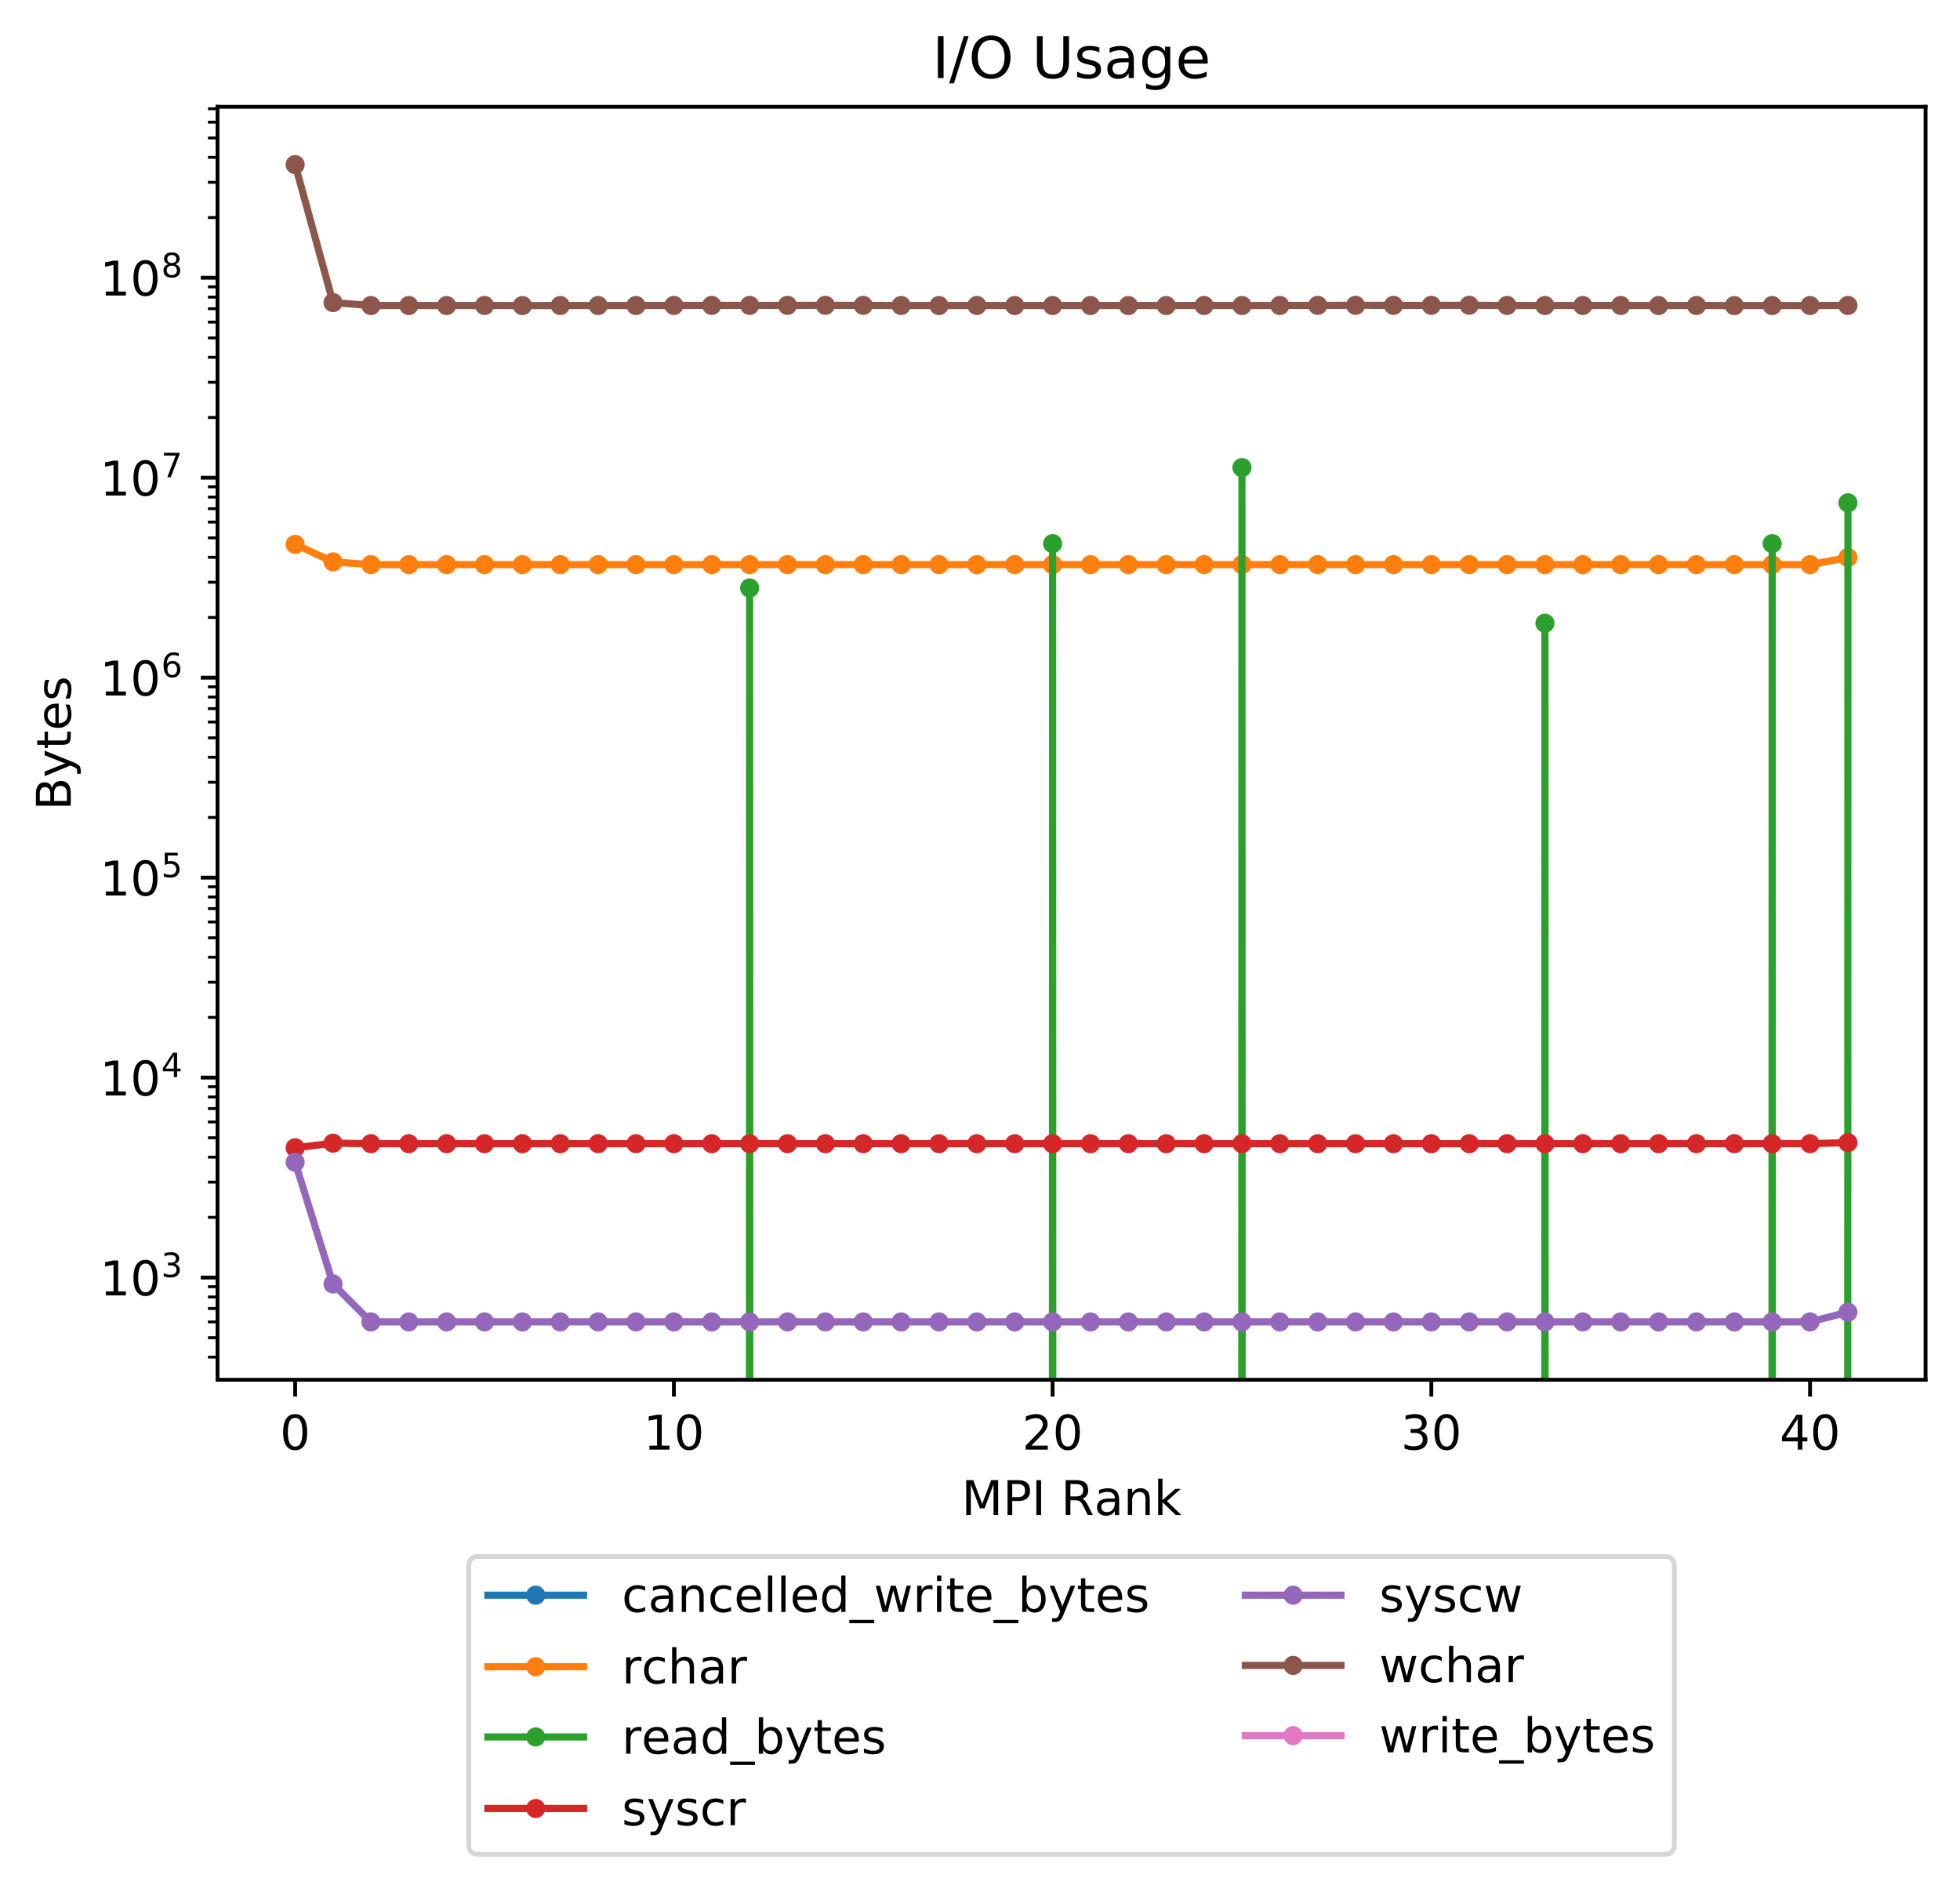 <?xml version="1.0" encoding="utf-8" standalone="no"?>
<!DOCTYPE svg PUBLIC "-//W3C//DTD SVG 1.1//EN"
  "http://www.w3.org/Graphics/SVG/1.1/DTD/svg11.dtd">
<!-- Created with matplotlib (https://matplotlib.org/) -->
<svg height="394.832pt" version="1.1" viewBox="0 0 409.798 394.832" width="409.798pt" xmlns="http://www.w3.org/2000/svg" xmlns:xlink="http://www.w3.org/1999/xlink">
 <defs>
  <style type="text/css">
*{stroke-linecap:butt;stroke-linejoin:round;}
  </style>
 </defs>
 <g id="figure_1">
  <g id="patch_1">
   <path d="M 0 394.832 
L 409.798 394.832 
L 409.798 0 
L 0 0 
z
" style="fill:#ffffff;"/>
  </g>
  <g id="axes_1">
   <g id="patch_2">
    <path d="M 45.478 288.43 
L 402.598 288.43 
L 402.598 22.318 
L 45.478 22.318 
z
" style="fill:#ffffff;"/>
   </g>
   <g id="matplotlib.axis_1">
    <g id="xtick_1">
     <g id="line2d_1">
      <defs>
       <path d="M 0 0 
L 0 3.5 
" id="m02bbcaaad9" style="stroke:#000000;stroke-width:0.8;"/>
      </defs>
      <g>
       <use style="stroke:#000000;stroke-width:0.8;" x="61.711" xlink:href="#m02bbcaaad9" y="288.43"/>
      </g>
     </g>
     <g id="text_1">
      <!-- 0 -->
      <defs>
       <path d="M 31.781 66.406 
Q 24.172 66.406 20.328 58.906 
Q 16.5 51.422 16.5 36.375 
Q 16.5 21.391 20.328 13.891 
Q 24.172 6.391 31.781 6.391 
Q 39.453 6.391 43.281 13.891 
Q 47.125 21.391 47.125 36.375 
Q 47.125 51.422 43.281 58.906 
Q 39.453 66.406 31.781 66.406 
z
M 31.781 74.219 
Q 44.047 74.219 50.516 64.516 
Q 56.984 54.828 56.984 36.375 
Q 56.984 17.969 50.516 8.266 
Q 44.047 -1.422 31.781 -1.422 
Q 19.531 -1.422 13.062 8.266 
Q 6.594 17.969 6.594 36.375 
Q 6.594 54.828 13.062 64.516 
Q 19.531 74.219 31.781 74.219 
z
" id="DejaVuSans-48"/>
      </defs>
      <g transform="translate(58.53 303.029)scale(0.1 -0.1)">
       <use xlink:href="#DejaVuSans-48"/>
      </g>
     </g>
    </g>
    <g id="xtick_2">
     <g id="line2d_2">
      <g>
       <use style="stroke:#000000;stroke-width:0.8;" x="140.895" xlink:href="#m02bbcaaad9" y="288.43"/>
      </g>
     </g>
     <g id="text_2">
      <!-- 10 -->
      <defs>
       <path d="M 12.406 8.297 
L 28.516 8.297 
L 28.516 63.922 
L 10.984 60.406 
L 10.984 69.391 
L 28.422 72.906 
L 38.281 72.906 
L 38.281 8.297 
L 54.391 8.297 
L 54.391 0 
L 12.406 0 
z
" id="DejaVuSans-49"/>
      </defs>
      <g transform="translate(134.532 303.029)scale(0.1 -0.1)">
       <use xlink:href="#DejaVuSans-49"/>
       <use x="63.623" xlink:href="#DejaVuSans-48"/>
      </g>
     </g>
    </g>
    <g id="xtick_3">
     <g id="line2d_3">
      <g>
       <use style="stroke:#000000;stroke-width:0.8;" x="220.079" xlink:href="#m02bbcaaad9" y="288.43"/>
      </g>
     </g>
     <g id="text_3">
      <!-- 20 -->
      <defs>
       <path d="M 19.188 8.297 
L 53.609 8.297 
L 53.609 0 
L 7.328 0 
L 7.328 8.297 
Q 12.938 14.109 22.625 23.891 
Q 32.328 33.688 34.812 36.531 
Q 39.547 41.844 41.422 45.531 
Q 43.312 49.219 43.312 52.781 
Q 43.312 58.594 39.234 62.25 
Q 35.156 65.922 28.609 65.922 
Q 23.969 65.922 18.812 64.312 
Q 13.672 62.703 7.812 59.422 
L 7.812 69.391 
Q 13.766 71.781 18.938 73 
Q 24.125 74.219 28.422 74.219 
Q 39.75 74.219 46.484 68.547 
Q 53.219 62.891 53.219 53.422 
Q 53.219 48.922 51.531 44.891 
Q 49.859 40.875 45.406 35.406 
Q 44.188 33.984 37.641 27.219 
Q 31.109 20.453 19.188 8.297 
z
" id="DejaVuSans-50"/>
      </defs>
      <g transform="translate(213.716 303.029)scale(0.1 -0.1)">
       <use xlink:href="#DejaVuSans-50"/>
       <use x="63.623" xlink:href="#DejaVuSans-48"/>
      </g>
     </g>
    </g>
    <g id="xtick_4">
     <g id="line2d_4">
      <g>
       <use style="stroke:#000000;stroke-width:0.8;" x="299.263" xlink:href="#m02bbcaaad9" y="288.43"/>
      </g>
     </g>
     <g id="text_4">
      <!-- 30 -->
      <defs>
       <path d="M 40.578 39.312 
Q 47.656 37.797 51.625 33 
Q 55.609 28.219 55.609 21.188 
Q 55.609 10.406 48.188 4.484 
Q 40.766 -1.422 27.094 -1.422 
Q 22.516 -1.422 17.656 -0.516 
Q 12.797 0.391 7.625 2.203 
L 7.625 11.719 
Q 11.719 9.328 16.594 8.109 
Q 21.484 6.891 26.812 6.891 
Q 36.078 6.891 40.938 10.547 
Q 45.797 14.203 45.797 21.188 
Q 45.797 27.641 41.281 31.266 
Q 36.766 34.906 28.719 34.906 
L 20.219 34.906 
L 20.219 43.016 
L 29.109 43.016 
Q 36.375 43.016 40.234 45.922 
Q 44.094 48.828 44.094 54.297 
Q 44.094 59.906 40.109 62.906 
Q 36.141 65.922 28.719 65.922 
Q 24.656 65.922 20.016 65.031 
Q 15.375 64.156 9.812 62.312 
L 9.812 71.094 
Q 15.438 72.656 20.344 73.438 
Q 25.25 74.219 29.594 74.219 
Q 40.828 74.219 47.359 69.109 
Q 53.906 64.016 53.906 55.328 
Q 53.906 49.266 50.438 45.094 
Q 46.969 40.922 40.578 39.312 
z
" id="DejaVuSans-51"/>
      </defs>
      <g transform="translate(292.9 303.029)scale(0.1 -0.1)">
       <use xlink:href="#DejaVuSans-51"/>
       <use x="63.623" xlink:href="#DejaVuSans-48"/>
      </g>
     </g>
    </g>
    <g id="xtick_5">
     <g id="line2d_5">
      <g>
       <use style="stroke:#000000;stroke-width:0.8;" x="378.447" xlink:href="#m02bbcaaad9" y="288.43"/>
      </g>
     </g>
     <g id="text_5">
      <!-- 40 -->
      <defs>
       <path d="M 37.797 64.312 
L 12.891 25.391 
L 37.797 25.391 
z
M 35.203 72.906 
L 47.609 72.906 
L 47.609 25.391 
L 58.016 25.391 
L 58.016 17.188 
L 47.609 17.188 
L 47.609 0 
L 37.797 0 
L 37.797 17.188 
L 4.891 17.188 
L 4.891 26.703 
z
" id="DejaVuSans-52"/>
      </defs>
      <g transform="translate(372.084 303.029)scale(0.1 -0.1)">
       <use xlink:href="#DejaVuSans-52"/>
       <use x="63.623" xlink:href="#DejaVuSans-48"/>
      </g>
     </g>
    </g>
    <g id="text_6">
     <!-- MPI Rank -->
     <defs>
      <path d="M 9.812 72.906 
L 24.516 72.906 
L 43.109 23.297 
L 61.812 72.906 
L 76.516 72.906 
L 76.516 0 
L 66.891 0 
L 66.891 64.016 
L 48.094 14.016 
L 38.188 14.016 
L 19.391 64.016 
L 19.391 0 
L 9.812 0 
z
" id="DejaVuSans-77"/>
      <path d="M 19.672 64.797 
L 19.672 37.406 
L 32.078 37.406 
Q 38.969 37.406 42.719 40.969 
Q 46.484 44.531 46.484 51.125 
Q 46.484 57.672 42.719 61.234 
Q 38.969 64.797 32.078 64.797 
z
M 9.812 72.906 
L 32.078 72.906 
Q 44.344 72.906 50.609 67.359 
Q 56.891 61.812 56.891 51.125 
Q 56.891 40.328 50.609 34.812 
Q 44.344 29.297 32.078 29.297 
L 19.672 29.297 
L 19.672 0 
L 9.812 0 
z
" id="DejaVuSans-80"/>
      <path d="M 9.812 72.906 
L 19.672 72.906 
L 19.672 0 
L 9.812 0 
z
" id="DejaVuSans-73"/>
      <path id="DejaVuSans-32"/>
      <path d="M 44.391 34.188 
Q 47.562 33.109 50.562 29.594 
Q 53.562 26.078 56.594 19.922 
L 66.609 0 
L 56 0 
L 46.688 18.703 
Q 43.062 26.031 39.672 28.422 
Q 36.281 30.812 30.422 30.812 
L 19.672 30.812 
L 19.672 0 
L 9.812 0 
L 9.812 72.906 
L 32.078 72.906 
Q 44.578 72.906 50.734 67.672 
Q 56.891 62.453 56.891 51.906 
Q 56.891 45.016 53.688 40.469 
Q 50.484 35.938 44.391 34.188 
z
M 19.672 64.797 
L 19.672 38.922 
L 32.078 38.922 
Q 39.203 38.922 42.844 42.219 
Q 46.484 45.516 46.484 51.906 
Q 46.484 58.297 42.844 61.547 
Q 39.203 64.797 32.078 64.797 
z
" id="DejaVuSans-82"/>
      <path d="M 34.281 27.484 
Q 23.391 27.484 19.188 25 
Q 14.984 22.516 14.984 16.5 
Q 14.984 11.719 18.141 8.906 
Q 21.297 6.109 26.703 6.109 
Q 34.188 6.109 38.703 11.406 
Q 43.219 16.703 43.219 25.484 
L 43.219 27.484 
z
M 52.203 31.203 
L 52.203 0 
L 43.219 0 
L 43.219 8.297 
Q 40.141 3.328 35.547 0.953 
Q 30.953 -1.422 24.312 -1.422 
Q 15.922 -1.422 10.953 3.297 
Q 6 8.016 6 15.922 
Q 6 25.141 12.172 29.828 
Q 18.359 34.516 30.609 34.516 
L 43.219 34.516 
L 43.219 35.406 
Q 43.219 41.609 39.141 45 
Q 35.062 48.391 27.688 48.391 
Q 23 48.391 18.547 47.266 
Q 14.109 46.141 10.016 43.891 
L 10.016 52.203 
Q 14.938 54.109 19.578 55.047 
Q 24.219 56 28.609 56 
Q 40.484 56 46.344 49.844 
Q 52.203 43.703 52.203 31.203 
z
" id="DejaVuSans-97"/>
      <path d="M 54.891 33.016 
L 54.891 0 
L 45.906 0 
L 45.906 32.719 
Q 45.906 40.484 42.875 44.328 
Q 39.844 48.188 33.797 48.188 
Q 26.516 48.188 22.312 43.547 
Q 18.109 38.922 18.109 30.906 
L 18.109 0 
L 9.078 0 
L 9.078 54.688 
L 18.109 54.688 
L 18.109 46.188 
Q 21.344 51.125 25.703 53.562 
Q 30.078 56 35.797 56 
Q 45.219 56 50.047 50.172 
Q 54.891 44.344 54.891 33.016 
z
" id="DejaVuSans-110"/>
      <path d="M 9.078 75.984 
L 18.109 75.984 
L 18.109 31.109 
L 44.922 54.688 
L 56.391 54.688 
L 27.391 29.109 
L 57.625 0 
L 45.906 0 
L 18.109 26.703 
L 18.109 0 
L 9.078 0 
z
" id="DejaVuSans-107"/>
     </defs>
     <g transform="translate(201.044 316.707)scale(0.1 -0.1)">
      <use xlink:href="#DejaVuSans-77"/>
      <use x="86.279" xlink:href="#DejaVuSans-80"/>
      <use x="146.582" xlink:href="#DejaVuSans-73"/>
      <use x="176.074" xlink:href="#DejaVuSans-32"/>
      <use x="207.861" xlink:href="#DejaVuSans-82"/>
      <use x="277.312" xlink:href="#DejaVuSans-97"/>
      <use x="338.592" xlink:href="#DejaVuSans-110"/>
      <use x="401.971" xlink:href="#DejaVuSans-107"/>
     </g>
    </g>
   </g>
   <g id="matplotlib.axis_2">
    <g id="ytick_1">
     <g id="line2d_6">
      <defs>
       <path d="M 0 0 
L -3.5 0 
" id="m4ea881172b" style="stroke:#000000;stroke-width:0.8;"/>
      </defs>
      <g>
       <use style="stroke:#000000;stroke-width:0.8;" x="45.478" xlink:href="#m4ea881172b" y="267.061"/>
      </g>
     </g>
     <g id="text_7">
      <!-- $\mathdefault{10^{3}}$ -->
      <g transform="translate(20.878 270.86)scale(0.1 -0.1)">
       <use transform="translate(0 0.766)" xlink:href="#DejaVuSans-49"/>
       <use transform="translate(63.623 0.766)" xlink:href="#DejaVuSans-48"/>
       <use transform="translate(128.203 39.047)scale(0.7)" xlink:href="#DejaVuSans-51"/>
      </g>
     </g>
    </g>
    <g id="ytick_2">
     <g id="line2d_7">
      <g>
       <use style="stroke:#000000;stroke-width:0.8;" x="45.478" xlink:href="#m4ea881172b" y="225.26"/>
      </g>
     </g>
     <g id="text_8">
      <!-- $\mathdefault{10^{4}}$ -->
      <g transform="translate(20.878 229.059)scale(0.1 -0.1)">
       <use transform="translate(0 0.684)" xlink:href="#DejaVuSans-49"/>
       <use transform="translate(63.623 0.684)" xlink:href="#DejaVuSans-48"/>
       <use transform="translate(128.203 38.966)scale(0.7)" xlink:href="#DejaVuSans-52"/>
      </g>
     </g>
    </g>
    <g id="ytick_3">
     <g id="line2d_8">
      <g>
       <use style="stroke:#000000;stroke-width:0.8;" x="45.478" xlink:href="#m4ea881172b" y="183.46"/>
      </g>
     </g>
     <g id="text_9">
      <!-- $\mathdefault{10^{5}}$ -->
      <defs>
       <path d="M 10.797 72.906 
L 49.516 72.906 
L 49.516 64.594 
L 19.828 64.594 
L 19.828 46.734 
Q 21.969 47.469 24.109 47.828 
Q 26.266 48.188 28.422 48.188 
Q 40.625 48.188 47.75 41.5 
Q 54.891 34.812 54.891 23.391 
Q 54.891 11.625 47.562 5.094 
Q 40.234 -1.422 26.906 -1.422 
Q 22.312 -1.422 17.547 -0.641 
Q 12.797 0.141 7.719 1.703 
L 7.719 11.625 
Q 12.109 9.234 16.797 8.062 
Q 21.484 6.891 26.703 6.891 
Q 35.156 6.891 40.078 11.328 
Q 45.016 15.766 45.016 23.391 
Q 45.016 31 40.078 35.438 
Q 35.156 39.891 26.703 39.891 
Q 22.75 39.891 18.812 39.016 
Q 14.891 38.141 10.797 36.281 
z
" id="DejaVuSans-53"/>
      </defs>
      <g transform="translate(20.878 187.259)scale(0.1 -0.1)">
       <use transform="translate(0 0.684)" xlink:href="#DejaVuSans-49"/>
       <use transform="translate(63.623 0.684)" xlink:href="#DejaVuSans-48"/>
       <use transform="translate(128.203 38.966)scale(0.7)" xlink:href="#DejaVuSans-53"/>
      </g>
     </g>
    </g>
    <g id="ytick_4">
     <g id="line2d_9">
      <g>
       <use style="stroke:#000000;stroke-width:0.8;" x="45.478" xlink:href="#m4ea881172b" y="141.659"/>
      </g>
     </g>
     <g id="text_10">
      <!-- $\mathdefault{10^{6}}$ -->
      <defs>
       <path d="M 33.016 40.375 
Q 26.375 40.375 22.484 35.828 
Q 18.609 31.297 18.609 23.391 
Q 18.609 15.531 22.484 10.953 
Q 26.375 6.391 33.016 6.391 
Q 39.656 6.391 43.531 10.953 
Q 47.406 15.531 47.406 23.391 
Q 47.406 31.297 43.531 35.828 
Q 39.656 40.375 33.016 40.375 
z
M 52.594 71.297 
L 52.594 62.312 
Q 48.875 64.062 45.094 64.984 
Q 41.312 65.922 37.594 65.922 
Q 27.828 65.922 22.672 59.328 
Q 17.531 52.734 16.797 39.406 
Q 19.672 43.656 24.016 45.922 
Q 28.375 48.188 33.594 48.188 
Q 44.578 48.188 50.953 41.516 
Q 57.328 34.859 57.328 23.391 
Q 57.328 12.156 50.688 5.359 
Q 44.047 -1.422 33.016 -1.422 
Q 20.359 -1.422 13.672 8.266 
Q 6.984 17.969 6.984 36.375 
Q 6.984 53.656 15.188 63.938 
Q 23.391 74.219 37.203 74.219 
Q 40.922 74.219 44.703 73.484 
Q 48.484 72.75 52.594 71.297 
z
" id="DejaVuSans-54"/>
      </defs>
      <g transform="translate(20.878 145.458)scale(0.1 -0.1)">
       <use transform="translate(0 0.766)" xlink:href="#DejaVuSans-49"/>
       <use transform="translate(63.623 0.766)" xlink:href="#DejaVuSans-48"/>
       <use transform="translate(128.203 39.047)scale(0.7)" xlink:href="#DejaVuSans-54"/>
      </g>
     </g>
    </g>
    <g id="ytick_5">
     <g id="line2d_10">
      <g>
       <use style="stroke:#000000;stroke-width:0.8;" x="45.478" xlink:href="#m4ea881172b" y="99.858"/>
      </g>
     </g>
     <g id="text_11">
      <!-- $\mathdefault{10^{7}}$ -->
      <defs>
       <path d="M 8.203 72.906 
L 55.078 72.906 
L 55.078 68.703 
L 28.609 0 
L 18.312 0 
L 43.219 64.594 
L 8.203 64.594 
z
" id="DejaVuSans-55"/>
      </defs>
      <g transform="translate(20.878 103.658)scale(0.1 -0.1)">
       <use transform="translate(0 0.684)" xlink:href="#DejaVuSans-49"/>
       <use transform="translate(63.623 0.684)" xlink:href="#DejaVuSans-48"/>
       <use transform="translate(128.203 38.966)scale(0.7)" xlink:href="#DejaVuSans-55"/>
      </g>
     </g>
    </g>
    <g id="ytick_6">
     <g id="line2d_11">
      <g>
       <use style="stroke:#000000;stroke-width:0.8;" x="45.478" xlink:href="#m4ea881172b" y="58.058"/>
      </g>
     </g>
     <g id="text_12">
      <!-- $\mathdefault{10^{8}}$ -->
      <defs>
       <path d="M 31.781 34.625 
Q 24.75 34.625 20.719 30.859 
Q 16.703 27.094 16.703 20.516 
Q 16.703 13.922 20.719 10.156 
Q 24.75 6.391 31.781 6.391 
Q 38.812 6.391 42.859 10.172 
Q 46.922 13.969 46.922 20.516 
Q 46.922 27.094 42.891 30.859 
Q 38.875 34.625 31.781 34.625 
z
M 21.922 38.812 
Q 15.578 40.375 12.031 44.719 
Q 8.5 49.078 8.5 55.328 
Q 8.5 64.062 14.719 69.141 
Q 20.953 74.219 31.781 74.219 
Q 42.672 74.219 48.875 69.141 
Q 55.078 64.062 55.078 55.328 
Q 55.078 49.078 51.531 44.719 
Q 48 40.375 41.703 38.812 
Q 48.828 37.156 52.797 32.312 
Q 56.781 27.484 56.781 20.516 
Q 56.781 9.906 50.312 4.234 
Q 43.844 -1.422 31.781 -1.422 
Q 19.734 -1.422 13.25 4.234 
Q 6.781 9.906 6.781 20.516 
Q 6.781 27.484 10.781 32.312 
Q 14.797 37.156 21.922 38.812 
z
M 18.312 54.391 
Q 18.312 48.734 21.844 45.562 
Q 25.391 42.391 31.781 42.391 
Q 38.141 42.391 41.719 45.562 
Q 45.312 48.734 45.312 54.391 
Q 45.312 60.062 41.719 63.234 
Q 38.141 66.406 31.781 66.406 
Q 25.391 66.406 21.844 63.234 
Q 18.312 60.062 18.312 54.391 
z
" id="DejaVuSans-56"/>
      </defs>
      <g transform="translate(20.878 61.857)scale(0.1 -0.1)">
       <use transform="translate(0 0.766)" xlink:href="#DejaVuSans-49"/>
       <use transform="translate(63.623 0.766)" xlink:href="#DejaVuSans-48"/>
       <use transform="translate(128.203 39.047)scale(0.7)" xlink:href="#DejaVuSans-56"/>
      </g>
     </g>
    </g>
    <g id="ytick_7">
     <g id="line2d_12">
      <defs>
       <path d="M 0 0 
L -2 0 
" id="m68d18ff1d6" style="stroke:#000000;stroke-width:0.6;"/>
      </defs>
      <g>
       <use style="stroke:#000000;stroke-width:0.6;" x="45.478" xlink:href="#m68d18ff1d6" y="283.695"/>
      </g>
     </g>
    </g>
    <g id="ytick_8">
     <g id="line2d_13">
      <g>
       <use style="stroke:#000000;stroke-width:0.6;" x="45.478" xlink:href="#m68d18ff1d6" y="279.644"/>
      </g>
     </g>
    </g>
    <g id="ytick_9">
     <g id="line2d_14">
      <g>
       <use style="stroke:#000000;stroke-width:0.6;" x="45.478" xlink:href="#m68d18ff1d6" y="276.334"/>
      </g>
     </g>
    </g>
    <g id="ytick_10">
     <g id="line2d_15">
      <g>
       <use style="stroke:#000000;stroke-width:0.6;" x="45.478" xlink:href="#m68d18ff1d6" y="273.536"/>
      </g>
     </g>
    </g>
    <g id="ytick_11">
     <g id="line2d_16">
      <g>
       <use style="stroke:#000000;stroke-width:0.6;" x="45.478" xlink:href="#m68d18ff1d6" y="271.112"/>
      </g>
     </g>
    </g>
    <g id="ytick_12">
     <g id="line2d_17">
      <g>
       <use style="stroke:#000000;stroke-width:0.6;" x="45.478" xlink:href="#m68d18ff1d6" y="268.973"/>
      </g>
     </g>
    </g>
    <g id="ytick_13">
     <g id="line2d_18">
      <g>
       <use style="stroke:#000000;stroke-width:0.6;" x="45.478" xlink:href="#m68d18ff1d6" y="254.477"/>
      </g>
     </g>
    </g>
    <g id="ytick_14">
     <g id="line2d_19">
      <g>
       <use style="stroke:#000000;stroke-width:0.6;" x="45.478" xlink:href="#m68d18ff1d6" y="247.117"/>
      </g>
     </g>
    </g>
    <g id="ytick_15">
     <g id="line2d_20">
      <g>
       <use style="stroke:#000000;stroke-width:0.6;" x="45.478" xlink:href="#m68d18ff1d6" y="241.894"/>
      </g>
     </g>
    </g>
    <g id="ytick_16">
     <g id="line2d_21">
      <g>
       <use style="stroke:#000000;stroke-width:0.6;" x="45.478" xlink:href="#m68d18ff1d6" y="237.843"/>
      </g>
     </g>
    </g>
    <g id="ytick_17">
     <g id="line2d_22">
      <g>
       <use style="stroke:#000000;stroke-width:0.6;" x="45.478" xlink:href="#m68d18ff1d6" y="234.534"/>
      </g>
     </g>
    </g>
    <g id="ytick_18">
     <g id="line2d_23">
      <g>
       <use style="stroke:#000000;stroke-width:0.6;" x="45.478" xlink:href="#m68d18ff1d6" y="231.735"/>
      </g>
     </g>
    </g>
    <g id="ytick_19">
     <g id="line2d_24">
      <g>
       <use style="stroke:#000000;stroke-width:0.6;" x="45.478" xlink:href="#m68d18ff1d6" y="229.311"/>
      </g>
     </g>
    </g>
    <g id="ytick_20">
     <g id="line2d_25">
      <g>
       <use style="stroke:#000000;stroke-width:0.6;" x="45.478" xlink:href="#m68d18ff1d6" y="227.173"/>
      </g>
     </g>
    </g>
    <g id="ytick_21">
     <g id="line2d_26">
      <g>
       <use style="stroke:#000000;stroke-width:0.6;" x="45.478" xlink:href="#m68d18ff1d6" y="212.677"/>
      </g>
     </g>
    </g>
    <g id="ytick_22">
     <g id="line2d_27">
      <g>
       <use style="stroke:#000000;stroke-width:0.6;" x="45.478" xlink:href="#m68d18ff1d6" y="205.316"/>
      </g>
     </g>
    </g>
    <g id="ytick_23">
     <g id="line2d_28">
      <g>
       <use style="stroke:#000000;stroke-width:0.6;" x="45.478" xlink:href="#m68d18ff1d6" y="200.094"/>
      </g>
     </g>
    </g>
    <g id="ytick_24">
     <g id="line2d_29">
      <g>
       <use style="stroke:#000000;stroke-width:0.6;" x="45.478" xlink:href="#m68d18ff1d6" y="196.043"/>
      </g>
     </g>
    </g>
    <g id="ytick_25">
     <g id="line2d_30">
      <g>
       <use style="stroke:#000000;stroke-width:0.6;" x="45.478" xlink:href="#m68d18ff1d6" y="192.733"/>
      </g>
     </g>
    </g>
    <g id="ytick_26">
     <g id="line2d_31">
      <g>
       <use style="stroke:#000000;stroke-width:0.6;" x="45.478" xlink:href="#m68d18ff1d6" y="189.935"/>
      </g>
     </g>
    </g>
    <g id="ytick_27">
     <g id="line2d_32">
      <g>
       <use style="stroke:#000000;stroke-width:0.6;" x="45.478" xlink:href="#m68d18ff1d6" y="187.51"/>
      </g>
     </g>
    </g>
    <g id="ytick_28">
     <g id="line2d_33">
      <g>
       <use style="stroke:#000000;stroke-width:0.6;" x="45.478" xlink:href="#m68d18ff1d6" y="185.372"/>
      </g>
     </g>
    </g>
    <g id="ytick_29">
     <g id="line2d_34">
      <g>
       <use style="stroke:#000000;stroke-width:0.6;" x="45.478" xlink:href="#m68d18ff1d6" y="170.876"/>
      </g>
     </g>
    </g>
    <g id="ytick_30">
     <g id="line2d_35">
      <g>
       <use style="stroke:#000000;stroke-width:0.6;" x="45.478" xlink:href="#m68d18ff1d6" y="163.516"/>
      </g>
     </g>
    </g>
    <g id="ytick_31">
     <g id="line2d_36">
      <g>
       <use style="stroke:#000000;stroke-width:0.6;" x="45.478" xlink:href="#m68d18ff1d6" y="158.293"/>
      </g>
     </g>
    </g>
    <g id="ytick_32">
     <g id="line2d_37">
      <g>
       <use style="stroke:#000000;stroke-width:0.6;" x="45.478" xlink:href="#m68d18ff1d6" y="154.242"/>
      </g>
     </g>
    </g>
    <g id="ytick_33">
     <g id="line2d_38">
      <g>
       <use style="stroke:#000000;stroke-width:0.6;" x="45.478" xlink:href="#m68d18ff1d6" y="150.932"/>
      </g>
     </g>
    </g>
    <g id="ytick_34">
     <g id="line2d_39">
      <g>
       <use style="stroke:#000000;stroke-width:0.6;" x="45.478" xlink:href="#m68d18ff1d6" y="148.134"/>
      </g>
     </g>
    </g>
    <g id="ytick_35">
     <g id="line2d_40">
      <g>
       <use style="stroke:#000000;stroke-width:0.6;" x="45.478" xlink:href="#m68d18ff1d6" y="145.71"/>
      </g>
     </g>
    </g>
    <g id="ytick_36">
     <g id="line2d_41">
      <g>
       <use style="stroke:#000000;stroke-width:0.6;" x="45.478" xlink:href="#m68d18ff1d6" y="143.572"/>
      </g>
     </g>
    </g>
    <g id="ytick_37">
     <g id="line2d_42">
      <g>
       <use style="stroke:#000000;stroke-width:0.6;" x="45.478" xlink:href="#m68d18ff1d6" y="129.076"/>
      </g>
     </g>
    </g>
    <g id="ytick_38">
     <g id="line2d_43">
      <g>
       <use style="stroke:#000000;stroke-width:0.6;" x="45.478" xlink:href="#m68d18ff1d6" y="121.715"/>
      </g>
     </g>
    </g>
    <g id="ytick_39">
     <g id="line2d_44">
      <g>
       <use style="stroke:#000000;stroke-width:0.6;" x="45.478" xlink:href="#m68d18ff1d6" y="116.493"/>
      </g>
     </g>
    </g>
    <g id="ytick_40">
     <g id="line2d_45">
      <g>
       <use style="stroke:#000000;stroke-width:0.6;" x="45.478" xlink:href="#m68d18ff1d6" y="112.442"/>
      </g>
     </g>
    </g>
    <g id="ytick_41">
     <g id="line2d_46">
      <g>
       <use style="stroke:#000000;stroke-width:0.6;" x="45.478" xlink:href="#m68d18ff1d6" y="109.132"/>
      </g>
     </g>
    </g>
    <g id="ytick_42">
     <g id="line2d_47">
      <g>
       <use style="stroke:#000000;stroke-width:0.6;" x="45.478" xlink:href="#m68d18ff1d6" y="106.333"/>
      </g>
     </g>
    </g>
    <g id="ytick_43">
     <g id="line2d_48">
      <g>
       <use style="stroke:#000000;stroke-width:0.6;" x="45.478" xlink:href="#m68d18ff1d6" y="103.909"/>
      </g>
     </g>
    </g>
    <g id="ytick_44">
     <g id="line2d_49">
      <g>
       <use style="stroke:#000000;stroke-width:0.6;" x="45.478" xlink:href="#m68d18ff1d6" y="101.771"/>
      </g>
     </g>
    </g>
    <g id="ytick_45">
     <g id="line2d_50">
      <g>
       <use style="stroke:#000000;stroke-width:0.6;" x="45.478" xlink:href="#m68d18ff1d6" y="87.275"/>
      </g>
     </g>
    </g>
    <g id="ytick_46">
     <g id="line2d_51">
      <g>
       <use style="stroke:#000000;stroke-width:0.6;" x="45.478" xlink:href="#m68d18ff1d6" y="79.914"/>
      </g>
     </g>
    </g>
    <g id="ytick_47">
     <g id="line2d_52">
      <g>
       <use style="stroke:#000000;stroke-width:0.6;" x="45.478" xlink:href="#m68d18ff1d6" y="74.692"/>
      </g>
     </g>
    </g>
    <g id="ytick_48">
     <g id="line2d_53">
      <g>
       <use style="stroke:#000000;stroke-width:0.6;" x="45.478" xlink:href="#m68d18ff1d6" y="70.641"/>
      </g>
     </g>
    </g>
    <g id="ytick_49">
     <g id="line2d_54">
      <g>
       <use style="stroke:#000000;stroke-width:0.6;" x="45.478" xlink:href="#m68d18ff1d6" y="67.331"/>
      </g>
     </g>
    </g>
    <g id="ytick_50">
     <g id="line2d_55">
      <g>
       <use style="stroke:#000000;stroke-width:0.6;" x="45.478" xlink:href="#m68d18ff1d6" y="64.533"/>
      </g>
     </g>
    </g>
    <g id="ytick_51">
     <g id="line2d_56">
      <g>
       <use style="stroke:#000000;stroke-width:0.6;" x="45.478" xlink:href="#m68d18ff1d6" y="62.109"/>
      </g>
     </g>
    </g>
    <g id="ytick_52">
     <g id="line2d_57">
      <g>
       <use style="stroke:#000000;stroke-width:0.6;" x="45.478" xlink:href="#m68d18ff1d6" y="59.971"/>
      </g>
     </g>
    </g>
    <g id="ytick_53">
     <g id="line2d_58">
      <g>
       <use style="stroke:#000000;stroke-width:0.6;" x="45.478" xlink:href="#m68d18ff1d6" y="45.475"/>
      </g>
     </g>
    </g>
    <g id="ytick_54">
     <g id="line2d_59">
      <g>
       <use style="stroke:#000000;stroke-width:0.6;" x="45.478" xlink:href="#m68d18ff1d6" y="38.114"/>
      </g>
     </g>
    </g>
    <g id="ytick_55">
     <g id="line2d_60">
      <g>
       <use style="stroke:#000000;stroke-width:0.6;" x="45.478" xlink:href="#m68d18ff1d6" y="32.891"/>
      </g>
     </g>
    </g>
    <g id="ytick_56">
     <g id="line2d_61">
      <g>
       <use style="stroke:#000000;stroke-width:0.6;" x="45.478" xlink:href="#m68d18ff1d6" y="28.841"/>
      </g>
     </g>
    </g>
    <g id="ytick_57">
     <g id="line2d_62">
      <g>
       <use style="stroke:#000000;stroke-width:0.6;" x="45.478" xlink:href="#m68d18ff1d6" y="25.531"/>
      </g>
     </g>
    </g>
    <g id="ytick_58">
     <g id="line2d_63">
      <g>
       <use style="stroke:#000000;stroke-width:0.6;" x="45.478" xlink:href="#m68d18ff1d6" y="22.732"/>
      </g>
     </g>
    </g>
    <g id="text_13">
     <!-- Bytes -->
     <defs>
      <path d="M 19.672 34.812 
L 19.672 8.109 
L 35.5 8.109 
Q 43.453 8.109 47.281 11.406 
Q 51.125 14.703 51.125 21.484 
Q 51.125 28.328 47.281 31.562 
Q 43.453 34.812 35.5 34.812 
z
M 19.672 64.797 
L 19.672 42.828 
L 34.281 42.828 
Q 41.5 42.828 45.031 45.531 
Q 48.578 48.25 48.578 53.812 
Q 48.578 59.328 45.031 62.062 
Q 41.5 64.797 34.281 64.797 
z
M 9.812 72.906 
L 35.016 72.906 
Q 46.297 72.906 52.391 68.219 
Q 58.5 63.531 58.5 54.891 
Q 58.5 48.188 55.375 44.234 
Q 52.25 40.281 46.188 39.312 
Q 53.469 37.75 57.5 32.781 
Q 61.531 27.828 61.531 20.406 
Q 61.531 10.641 54.891 5.312 
Q 48.25 0 35.984 0 
L 9.812 0 
z
" id="DejaVuSans-66"/>
      <path d="M 32.172 -5.078 
Q 28.375 -14.844 24.75 -17.812 
Q 21.141 -20.797 15.094 -20.797 
L 7.906 -20.797 
L 7.906 -13.281 
L 13.188 -13.281 
Q 16.891 -13.281 18.938 -11.516 
Q 21 -9.766 23.484 -3.219 
L 25.094 0.875 
L 2.984 54.688 
L 12.5 54.688 
L 29.594 11.922 
L 46.688 54.688 
L 56.203 54.688 
z
" id="DejaVuSans-121"/>
      <path d="M 18.312 70.219 
L 18.312 54.688 
L 36.812 54.688 
L 36.812 47.703 
L 18.312 47.703 
L 18.312 18.016 
Q 18.312 11.328 20.141 9.422 
Q 21.969 7.516 27.594 7.516 
L 36.812 7.516 
L 36.812 0 
L 27.594 0 
Q 17.188 0 13.234 3.875 
Q 9.281 7.766 9.281 18.016 
L 9.281 47.703 
L 2.688 47.703 
L 2.688 54.688 
L 9.281 54.688 
L 9.281 70.219 
z
" id="DejaVuSans-116"/>
      <path d="M 56.203 29.594 
L 56.203 25.203 
L 14.891 25.203 
Q 15.484 15.922 20.484 11.062 
Q 25.484 6.203 34.422 6.203 
Q 39.594 6.203 44.453 7.469 
Q 49.312 8.734 54.109 11.281 
L 54.109 2.781 
Q 49.266 0.734 44.188 -0.344 
Q 39.109 -1.422 33.891 -1.422 
Q 20.797 -1.422 13.156 6.188 
Q 5.516 13.812 5.516 26.812 
Q 5.516 40.234 12.766 48.109 
Q 20.016 56 32.328 56 
Q 43.359 56 49.781 48.891 
Q 56.203 41.797 56.203 29.594 
z
M 47.219 32.234 
Q 47.125 39.594 43.094 43.984 
Q 39.062 48.391 32.422 48.391 
Q 24.906 48.391 20.391 44.141 
Q 15.875 39.891 15.188 32.172 
z
" id="DejaVuSans-101"/>
      <path d="M 44.281 53.078 
L 44.281 44.578 
Q 40.484 46.531 36.375 47.5 
Q 32.281 48.484 27.875 48.484 
Q 21.188 48.484 17.844 46.438 
Q 14.5 44.391 14.5 40.281 
Q 14.5 37.156 16.891 35.375 
Q 19.281 33.594 26.516 31.984 
L 29.594 31.297 
Q 39.156 29.25 43.188 25.516 
Q 47.219 21.781 47.219 15.094 
Q 47.219 7.469 41.188 3.016 
Q 35.156 -1.422 24.609 -1.422 
Q 20.219 -1.422 15.453 -0.562 
Q 10.688 0.297 5.422 2 
L 5.422 11.281 
Q 10.406 8.688 15.234 7.391 
Q 20.062 6.109 24.812 6.109 
Q 31.156 6.109 34.562 8.281 
Q 37.984 10.453 37.984 14.406 
Q 37.984 18.062 35.516 20.016 
Q 33.062 21.969 24.703 23.781 
L 21.578 24.516 
Q 13.234 26.266 9.516 29.906 
Q 5.812 33.547 5.812 39.891 
Q 5.812 47.609 11.281 51.797 
Q 16.75 56 26.812 56 
Q 31.781 56 36.172 55.266 
Q 40.578 54.547 44.281 53.078 
z
" id="DejaVuSans-115"/>
     </defs>
     <g transform="translate(14.798 169.405)rotate(-90)scale(0.1 -0.1)">
      <use xlink:href="#DejaVuSans-66"/>
      <use x="68.604" xlink:href="#DejaVuSans-121"/>
      <use x="127.783" xlink:href="#DejaVuSans-116"/>
      <use x="166.992" xlink:href="#DejaVuSans-101"/>
      <use x="228.516" xlink:href="#DejaVuSans-115"/>
     </g>
    </g>
   </g>
   <g id="line2d_64">
    <path clip-path="url(#p94b06bcd3a)" style="fill:none;stroke:#1f77b4;stroke-linecap:square;stroke-width:1.5;"/>
    <defs>
     <path d="M 0 1.5 
C 0.398 1.5 0.779 1.342 1.061 1.061 
C 1.342 0.779 1.5 0.398 1.5 0 
C 1.5 -0.398 1.342 -0.779 1.061 -1.061 
C 0.779 -1.342 0.398 -1.5 0 -1.5 
C -0.398 -1.5 -0.779 -1.342 -1.061 -1.061 
C -1.342 -0.779 -1.5 -0.398 -1.5 0 
C -1.5 0.398 -1.342 0.779 -1.061 1.061 
C -0.779 1.342 -0.398 1.5 0 1.5 
z
" id="m3706f6617d" style="stroke:#1f77b4;"/>
    </defs>
    <g clip-path="url(#p94b06bcd3a)"/>
   </g>
   <g id="line2d_65">
    <path clip-path="url(#p94b06bcd3a)" d="M 61.711 113.793 
L 69.629 117.459 
L 77.548 118.031 
L 85.466 118.033 
L 93.384 118.03 
L 101.303 118.03 
L 109.221 118.033 
L 117.14 118.033 
L 125.058 118.03 
L 132.976 118.03 
L 140.895 118.03 
L 148.813 118.03 
L 156.732 118.03 
L 164.65 118.03 
L 172.569 118.029 
L 180.487 118.032 
L 188.405 118.03 
L 196.324 118.03 
L 204.242 118.03 
L 212.161 118.03 
L 220.079 118.029 
L 227.997 118.032 
L 235.916 118.03 
L 243.834 118.03 
L 251.753 118.028 
L 259.671 118.029 
L 267.589 118.028 
L 275.508 118.031 
L 283.426 118.028 
L 291.345 118.028 
L 299.263 118.028 
L 307.181 118.028 
L 315.1 118.028 
L 323.018 118.029 
L 330.937 118.031 
L 338.855 118.029 
L 346.773 118.031 
L 354.692 118.029 
L 362.61 118.029 
L 370.529 118.028 
L 378.447 118.031 
L 386.365 116.538 
" style="fill:none;stroke:#ff7f0e;stroke-linecap:square;stroke-width:1.5;"/>
    <defs>
     <path d="M 0 1.5 
C 0.398 1.5 0.779 1.342 1.061 1.061 
C 1.342 0.779 1.5 0.398 1.5 0 
C 1.5 -0.398 1.342 -0.779 1.061 -1.061 
C 0.779 -1.342 0.398 -1.5 0 -1.5 
C -0.398 -1.5 -0.779 -1.342 -1.061 -1.061 
C -1.342 -0.779 -1.5 -0.398 -1.5 0 
C -1.5 0.398 -1.342 0.779 -1.061 1.061 
C -0.779 1.342 -0.398 1.5 0 1.5 
z
" id="m17241de28d" style="stroke:#ff7f0e;"/>
    </defs>
    <g clip-path="url(#p94b06bcd3a)">
     <use style="fill:#ff7f0e;stroke:#ff7f0e;" x="61.711" xlink:href="#m17241de28d" y="113.793"/>
     <use style="fill:#ff7f0e;stroke:#ff7f0e;" x="69.629" xlink:href="#m17241de28d" y="117.459"/>
     <use style="fill:#ff7f0e;stroke:#ff7f0e;" x="77.548" xlink:href="#m17241de28d" y="118.031"/>
     <use style="fill:#ff7f0e;stroke:#ff7f0e;" x="85.466" xlink:href="#m17241de28d" y="118.033"/>
     <use style="fill:#ff7f0e;stroke:#ff7f0e;" x="93.384" xlink:href="#m17241de28d" y="118.03"/>
     <use style="fill:#ff7f0e;stroke:#ff7f0e;" x="101.303" xlink:href="#m17241de28d" y="118.03"/>
     <use style="fill:#ff7f0e;stroke:#ff7f0e;" x="109.221" xlink:href="#m17241de28d" y="118.033"/>
     <use style="fill:#ff7f0e;stroke:#ff7f0e;" x="117.14" xlink:href="#m17241de28d" y="118.033"/>
     <use style="fill:#ff7f0e;stroke:#ff7f0e;" x="125.058" xlink:href="#m17241de28d" y="118.03"/>
     <use style="fill:#ff7f0e;stroke:#ff7f0e;" x="132.976" xlink:href="#m17241de28d" y="118.03"/>
     <use style="fill:#ff7f0e;stroke:#ff7f0e;" x="140.895" xlink:href="#m17241de28d" y="118.03"/>
     <use style="fill:#ff7f0e;stroke:#ff7f0e;" x="148.813" xlink:href="#m17241de28d" y="118.03"/>
     <use style="fill:#ff7f0e;stroke:#ff7f0e;" x="156.732" xlink:href="#m17241de28d" y="118.03"/>
     <use style="fill:#ff7f0e;stroke:#ff7f0e;" x="164.65" xlink:href="#m17241de28d" y="118.03"/>
     <use style="fill:#ff7f0e;stroke:#ff7f0e;" x="172.569" xlink:href="#m17241de28d" y="118.029"/>
     <use style="fill:#ff7f0e;stroke:#ff7f0e;" x="180.487" xlink:href="#m17241de28d" y="118.032"/>
     <use style="fill:#ff7f0e;stroke:#ff7f0e;" x="188.405" xlink:href="#m17241de28d" y="118.03"/>
     <use style="fill:#ff7f0e;stroke:#ff7f0e;" x="196.324" xlink:href="#m17241de28d" y="118.03"/>
     <use style="fill:#ff7f0e;stroke:#ff7f0e;" x="204.242" xlink:href="#m17241de28d" y="118.03"/>
     <use style="fill:#ff7f0e;stroke:#ff7f0e;" x="212.161" xlink:href="#m17241de28d" y="118.03"/>
     <use style="fill:#ff7f0e;stroke:#ff7f0e;" x="220.079" xlink:href="#m17241de28d" y="118.029"/>
     <use style="fill:#ff7f0e;stroke:#ff7f0e;" x="227.997" xlink:href="#m17241de28d" y="118.032"/>
     <use style="fill:#ff7f0e;stroke:#ff7f0e;" x="235.916" xlink:href="#m17241de28d" y="118.03"/>
     <use style="fill:#ff7f0e;stroke:#ff7f0e;" x="243.834" xlink:href="#m17241de28d" y="118.03"/>
     <use style="fill:#ff7f0e;stroke:#ff7f0e;" x="251.753" xlink:href="#m17241de28d" y="118.028"/>
     <use style="fill:#ff7f0e;stroke:#ff7f0e;" x="259.671" xlink:href="#m17241de28d" y="118.029"/>
     <use style="fill:#ff7f0e;stroke:#ff7f0e;" x="267.589" xlink:href="#m17241de28d" y="118.028"/>
     <use style="fill:#ff7f0e;stroke:#ff7f0e;" x="275.508" xlink:href="#m17241de28d" y="118.031"/>
     <use style="fill:#ff7f0e;stroke:#ff7f0e;" x="283.426" xlink:href="#m17241de28d" y="118.028"/>
     <use style="fill:#ff7f0e;stroke:#ff7f0e;" x="291.345" xlink:href="#m17241de28d" y="118.028"/>
     <use style="fill:#ff7f0e;stroke:#ff7f0e;" x="299.263" xlink:href="#m17241de28d" y="118.028"/>
     <use style="fill:#ff7f0e;stroke:#ff7f0e;" x="307.181" xlink:href="#m17241de28d" y="118.028"/>
     <use style="fill:#ff7f0e;stroke:#ff7f0e;" x="315.1" xlink:href="#m17241de28d" y="118.028"/>
     <use style="fill:#ff7f0e;stroke:#ff7f0e;" x="323.018" xlink:href="#m17241de28d" y="118.029"/>
     <use style="fill:#ff7f0e;stroke:#ff7f0e;" x="330.937" xlink:href="#m17241de28d" y="118.031"/>
     <use style="fill:#ff7f0e;stroke:#ff7f0e;" x="338.855" xlink:href="#m17241de28d" y="118.029"/>
     <use style="fill:#ff7f0e;stroke:#ff7f0e;" x="346.773" xlink:href="#m17241de28d" y="118.031"/>
     <use style="fill:#ff7f0e;stroke:#ff7f0e;" x="354.692" xlink:href="#m17241de28d" y="118.029"/>
     <use style="fill:#ff7f0e;stroke:#ff7f0e;" x="362.61" xlink:href="#m17241de28d" y="118.029"/>
     <use style="fill:#ff7f0e;stroke:#ff7f0e;" x="370.529" xlink:href="#m17241de28d" y="118.028"/>
     <use style="fill:#ff7f0e;stroke:#ff7f0e;" x="378.447" xlink:href="#m17241de28d" y="118.031"/>
     <use style="fill:#ff7f0e;stroke:#ff7f0e;" x="386.365" xlink:href="#m17241de28d" y="116.538"/>
    </g>
   </g>
   <g id="line2d_66">
    <path clip-path="url(#p94b06bcd3a)" d="M 156.68 395.832 
L 156.732 122.911 
L 156.783 395.832 
M 220.026 395.832 
L 220.079 113.638 
L 220.132 395.832 
M 259.615 395.832 
L 259.671 97.745 
L 259.727 395.832 
M 322.968 395.832 
L 323.018 130.272 
L 323.068 395.832 
M 370.475 395.832 
L 370.529 113.638 
L 370.582 395.832 
M 386.311 395.832 
L 386.365 105.106 
" style="fill:none;stroke:#2ca02c;stroke-linecap:square;stroke-width:1.5;"/>
    <defs>
     <path d="M 0 1.5 
C 0.398 1.5 0.779 1.342 1.061 1.061 
C 1.342 0.779 1.5 0.398 1.5 0 
C 1.5 -0.398 1.342 -0.779 1.061 -1.061 
C 0.779 -1.342 0.398 -1.5 0 -1.5 
C -0.398 -1.5 -0.779 -1.342 -1.061 -1.061 
C -1.342 -0.779 -1.5 -0.398 -1.5 0 
C -1.5 0.398 -1.342 0.779 -1.061 1.061 
C -0.779 1.342 -0.398 1.5 0 1.5 
z
" id="m3a54101a0f" style="stroke:#2ca02c;"/>
    </defs>
    <g clip-path="url(#p94b06bcd3a)">
     <use style="fill:#2ca02c;stroke:#2ca02c;" x="151.404" xlink:href="#m3a54101a0f" y="28428.927"/>
     <use style="fill:#2ca02c;stroke:#2ca02c;" x="156.732" xlink:href="#m3a54101a0f" y="122.911"/>
     <use style="fill:#2ca02c;stroke:#2ca02c;" x="162.059" xlink:href="#m3a54101a0f" y="28428.927"/>
     <use style="fill:#2ca02c;stroke:#2ca02c;" x="214.751" xlink:href="#m3a54101a0f" y="28428.927"/>
     <use style="fill:#2ca02c;stroke:#2ca02c;" x="220.079" xlink:href="#m3a54101a0f" y="113.638"/>
     <use style="fill:#2ca02c;stroke:#2ca02c;" x="225.407" xlink:href="#m3a54101a0f" y="28428.927"/>
     <use style="fill:#2ca02c;stroke:#2ca02c;" x="254.342" xlink:href="#m3a54101a0f" y="28428.927"/>
     <use style="fill:#2ca02c;stroke:#2ca02c;" x="259.671" xlink:href="#m3a54101a0f" y="97.745"/>
     <use style="fill:#2ca02c;stroke:#2ca02c;" x="265" xlink:href="#m3a54101a0f" y="28428.927"/>
     <use style="fill:#2ca02c;stroke:#2ca02c;" x="317.691" xlink:href="#m3a54101a0f" y="28428.927"/>
     <use style="fill:#2ca02c;stroke:#2ca02c;" x="323.018" xlink:href="#m3a54101a0f" y="130.272"/>
     <use style="fill:#2ca02c;stroke:#2ca02c;" x="328.345" xlink:href="#m3a54101a0f" y="28428.927"/>
     <use style="fill:#2ca02c;stroke:#2ca02c;" x="365.2" xlink:href="#m3a54101a0f" y="28428.927"/>
     <use style="fill:#2ca02c;stroke:#2ca02c;" x="370.529" xlink:href="#m3a54101a0f" y="113.638"/>
     <use style="fill:#2ca02c;stroke:#2ca02c;" x="375.857" xlink:href="#m3a54101a0f" y="28428.927"/>
     <use style="fill:#2ca02c;stroke:#2ca02c;" x="381.037" xlink:href="#m3a54101a0f" y="28428.927"/>
     <use style="fill:#2ca02c;stroke:#2ca02c;" x="386.365" xlink:href="#m3a54101a0f" y="105.106"/>
    </g>
   </g>
   <g id="line2d_67">
    <path clip-path="url(#p94b06bcd3a)" d="M 61.711 239.93 
L 69.629 238.967 
L 77.548 239.077 
L 85.466 239.077 
L 93.384 239.077 
L 101.303 239.077 
L 109.221 239.077 
L 117.14 239.077 
L 125.058 239.077 
L 132.976 239.077 
L 140.895 239.077 
L 148.813 239.077 
L 156.732 239.077 
L 164.65 239.077 
L 172.569 239.077 
L 180.487 239.077 
L 188.405 239.077 
L 196.324 239.077 
L 204.242 239.077 
L 212.161 239.077 
L 220.079 239.077 
L 227.997 239.077 
L 235.916 239.077 
L 243.834 239.077 
L 251.753 239.077 
L 259.671 239.077 
L 267.589 239.077 
L 275.508 239.077 
L 283.426 239.077 
L 291.345 239.077 
L 299.263 239.077 
L 307.181 239.077 
L 315.1 239.077 
L 323.018 239.077 
L 330.937 239.077 
L 338.855 239.077 
L 346.773 239.077 
L 354.692 239.077 
L 362.61 239.077 
L 370.529 239.077 
L 378.447 239.077 
L 386.365 238.857 
" style="fill:none;stroke:#d62728;stroke-linecap:square;stroke-width:1.5;"/>
    <defs>
     <path d="M 0 1.5 
C 0.398 1.5 0.779 1.342 1.061 1.061 
C 1.342 0.779 1.5 0.398 1.5 0 
C 1.5 -0.398 1.342 -0.779 1.061 -1.061 
C 0.779 -1.342 0.398 -1.5 0 -1.5 
C -0.398 -1.5 -0.779 -1.342 -1.061 -1.061 
C -1.342 -0.779 -1.5 -0.398 -1.5 0 
C -1.5 0.398 -1.342 0.779 -1.061 1.061 
C -0.779 1.342 -0.398 1.5 0 1.5 
z
" id="m93c24103bf" style="stroke:#d62728;"/>
    </defs>
    <g clip-path="url(#p94b06bcd3a)">
     <use style="fill:#d62728;stroke:#d62728;" x="61.711" xlink:href="#m93c24103bf" y="239.93"/>
     <use style="fill:#d62728;stroke:#d62728;" x="69.629" xlink:href="#m93c24103bf" y="238.967"/>
     <use style="fill:#d62728;stroke:#d62728;" x="77.548" xlink:href="#m93c24103bf" y="239.077"/>
     <use style="fill:#d62728;stroke:#d62728;" x="85.466" xlink:href="#m93c24103bf" y="239.077"/>
     <use style="fill:#d62728;stroke:#d62728;" x="93.384" xlink:href="#m93c24103bf" y="239.077"/>
     <use style="fill:#d62728;stroke:#d62728;" x="101.303" xlink:href="#m93c24103bf" y="239.077"/>
     <use style="fill:#d62728;stroke:#d62728;" x="109.221" xlink:href="#m93c24103bf" y="239.077"/>
     <use style="fill:#d62728;stroke:#d62728;" x="117.14" xlink:href="#m93c24103bf" y="239.077"/>
     <use style="fill:#d62728;stroke:#d62728;" x="125.058" xlink:href="#m93c24103bf" y="239.077"/>
     <use style="fill:#d62728;stroke:#d62728;" x="132.976" xlink:href="#m93c24103bf" y="239.077"/>
     <use style="fill:#d62728;stroke:#d62728;" x="140.895" xlink:href="#m93c24103bf" y="239.077"/>
     <use style="fill:#d62728;stroke:#d62728;" x="148.813" xlink:href="#m93c24103bf" y="239.077"/>
     <use style="fill:#d62728;stroke:#d62728;" x="156.732" xlink:href="#m93c24103bf" y="239.077"/>
     <use style="fill:#d62728;stroke:#d62728;" x="164.65" xlink:href="#m93c24103bf" y="239.077"/>
     <use style="fill:#d62728;stroke:#d62728;" x="172.569" xlink:href="#m93c24103bf" y="239.077"/>
     <use style="fill:#d62728;stroke:#d62728;" x="180.487" xlink:href="#m93c24103bf" y="239.077"/>
     <use style="fill:#d62728;stroke:#d62728;" x="188.405" xlink:href="#m93c24103bf" y="239.077"/>
     <use style="fill:#d62728;stroke:#d62728;" x="196.324" xlink:href="#m93c24103bf" y="239.077"/>
     <use style="fill:#d62728;stroke:#d62728;" x="204.242" xlink:href="#m93c24103bf" y="239.077"/>
     <use style="fill:#d62728;stroke:#d62728;" x="212.161" xlink:href="#m93c24103bf" y="239.077"/>
     <use style="fill:#d62728;stroke:#d62728;" x="220.079" xlink:href="#m93c24103bf" y="239.077"/>
     <use style="fill:#d62728;stroke:#d62728;" x="227.997" xlink:href="#m93c24103bf" y="239.077"/>
     <use style="fill:#d62728;stroke:#d62728;" x="235.916" xlink:href="#m93c24103bf" y="239.077"/>
     <use style="fill:#d62728;stroke:#d62728;" x="243.834" xlink:href="#m93c24103bf" y="239.077"/>
     <use style="fill:#d62728;stroke:#d62728;" x="251.753" xlink:href="#m93c24103bf" y="239.077"/>
     <use style="fill:#d62728;stroke:#d62728;" x="259.671" xlink:href="#m93c24103bf" y="239.077"/>
     <use style="fill:#d62728;stroke:#d62728;" x="267.589" xlink:href="#m93c24103bf" y="239.077"/>
     <use style="fill:#d62728;stroke:#d62728;" x="275.508" xlink:href="#m93c24103bf" y="239.077"/>
     <use style="fill:#d62728;stroke:#d62728;" x="283.426" xlink:href="#m93c24103bf" y="239.077"/>
     <use style="fill:#d62728;stroke:#d62728;" x="291.345" xlink:href="#m93c24103bf" y="239.077"/>
     <use style="fill:#d62728;stroke:#d62728;" x="299.263" xlink:href="#m93c24103bf" y="239.077"/>
     <use style="fill:#d62728;stroke:#d62728;" x="307.181" xlink:href="#m93c24103bf" y="239.077"/>
     <use style="fill:#d62728;stroke:#d62728;" x="315.1" xlink:href="#m93c24103bf" y="239.077"/>
     <use style="fill:#d62728;stroke:#d62728;" x="323.018" xlink:href="#m93c24103bf" y="239.077"/>
     <use style="fill:#d62728;stroke:#d62728;" x="330.937" xlink:href="#m93c24103bf" y="239.077"/>
     <use style="fill:#d62728;stroke:#d62728;" x="338.855" xlink:href="#m93c24103bf" y="239.077"/>
     <use style="fill:#d62728;stroke:#d62728;" x="346.773" xlink:href="#m93c24103bf" y="239.077"/>
     <use style="fill:#d62728;stroke:#d62728;" x="354.692" xlink:href="#m93c24103bf" y="239.077"/>
     <use style="fill:#d62728;stroke:#d62728;" x="362.61" xlink:href="#m93c24103bf" y="239.077"/>
     <use style="fill:#d62728;stroke:#d62728;" x="370.529" xlink:href="#m93c24103bf" y="239.077"/>
     <use style="fill:#d62728;stroke:#d62728;" x="378.447" xlink:href="#m93c24103bf" y="239.077"/>
     <use style="fill:#d62728;stroke:#d62728;" x="386.365" xlink:href="#m93c24103bf" y="238.857"/>
    </g>
   </g>
   <g id="line2d_68">
    <path clip-path="url(#p94b06bcd3a)" d="M 61.711 242.962 
L 69.629 268.406 
L 77.548 276.334 
L 85.466 276.334 
L 93.384 276.334 
L 101.303 276.334 
L 109.221 276.334 
L 117.14 276.334 
L 125.058 276.334 
L 132.976 276.334 
L 140.895 276.334 
L 148.813 276.334 
L 156.732 276.334 
L 164.65 276.334 
L 172.569 276.334 
L 180.487 276.334 
L 188.405 276.334 
L 196.324 276.334 
L 204.242 276.334 
L 212.161 276.334 
L 220.079 276.334 
L 227.997 276.334 
L 235.916 276.334 
L 243.834 276.334 
L 251.753 276.334 
L 259.671 276.334 
L 267.589 276.334 
L 275.508 276.334 
L 283.426 276.334 
L 291.345 276.334 
L 299.263 276.334 
L 307.181 276.334 
L 315.1 276.334 
L 323.018 276.334 
L 330.937 276.334 
L 338.855 276.334 
L 346.773 276.334 
L 354.692 276.334 
L 362.61 276.334 
L 370.529 276.334 
L 378.447 276.334 
L 386.365 274.292 
" style="fill:none;stroke:#9467bd;stroke-linecap:square;stroke-width:1.5;"/>
    <defs>
     <path d="M 0 1.5 
C 0.398 1.5 0.779 1.342 1.061 1.061 
C 1.342 0.779 1.5 0.398 1.5 0 
C 1.5 -0.398 1.342 -0.779 1.061 -1.061 
C 0.779 -1.342 0.398 -1.5 0 -1.5 
C -0.398 -1.5 -0.779 -1.342 -1.061 -1.061 
C -1.342 -0.779 -1.5 -0.398 -1.5 0 
C -1.5 0.398 -1.342 0.779 -1.061 1.061 
C -0.779 1.342 -0.398 1.5 0 1.5 
z
" id="m751012bb6a" style="stroke:#9467bd;"/>
    </defs>
    <g clip-path="url(#p94b06bcd3a)">
     <use style="fill:#9467bd;stroke:#9467bd;" x="61.711" xlink:href="#m751012bb6a" y="242.962"/>
     <use style="fill:#9467bd;stroke:#9467bd;" x="69.629" xlink:href="#m751012bb6a" y="268.406"/>
     <use style="fill:#9467bd;stroke:#9467bd;" x="77.548" xlink:href="#m751012bb6a" y="276.334"/>
     <use style="fill:#9467bd;stroke:#9467bd;" x="85.466" xlink:href="#m751012bb6a" y="276.334"/>
     <use style="fill:#9467bd;stroke:#9467bd;" x="93.384" xlink:href="#m751012bb6a" y="276.334"/>
     <use style="fill:#9467bd;stroke:#9467bd;" x="101.303" xlink:href="#m751012bb6a" y="276.334"/>
     <use style="fill:#9467bd;stroke:#9467bd;" x="109.221" xlink:href="#m751012bb6a" y="276.334"/>
     <use style="fill:#9467bd;stroke:#9467bd;" x="117.14" xlink:href="#m751012bb6a" y="276.334"/>
     <use style="fill:#9467bd;stroke:#9467bd;" x="125.058" xlink:href="#m751012bb6a" y="276.334"/>
     <use style="fill:#9467bd;stroke:#9467bd;" x="132.976" xlink:href="#m751012bb6a" y="276.334"/>
     <use style="fill:#9467bd;stroke:#9467bd;" x="140.895" xlink:href="#m751012bb6a" y="276.334"/>
     <use style="fill:#9467bd;stroke:#9467bd;" x="148.813" xlink:href="#m751012bb6a" y="276.334"/>
     <use style="fill:#9467bd;stroke:#9467bd;" x="156.732" xlink:href="#m751012bb6a" y="276.334"/>
     <use style="fill:#9467bd;stroke:#9467bd;" x="164.65" xlink:href="#m751012bb6a" y="276.334"/>
     <use style="fill:#9467bd;stroke:#9467bd;" x="172.569" xlink:href="#m751012bb6a" y="276.334"/>
     <use style="fill:#9467bd;stroke:#9467bd;" x="180.487" xlink:href="#m751012bb6a" y="276.334"/>
     <use style="fill:#9467bd;stroke:#9467bd;" x="188.405" xlink:href="#m751012bb6a" y="276.334"/>
     <use style="fill:#9467bd;stroke:#9467bd;" x="196.324" xlink:href="#m751012bb6a" y="276.334"/>
     <use style="fill:#9467bd;stroke:#9467bd;" x="204.242" xlink:href="#m751012bb6a" y="276.334"/>
     <use style="fill:#9467bd;stroke:#9467bd;" x="212.161" xlink:href="#m751012bb6a" y="276.334"/>
     <use style="fill:#9467bd;stroke:#9467bd;" x="220.079" xlink:href="#m751012bb6a" y="276.334"/>
     <use style="fill:#9467bd;stroke:#9467bd;" x="227.997" xlink:href="#m751012bb6a" y="276.334"/>
     <use style="fill:#9467bd;stroke:#9467bd;" x="235.916" xlink:href="#m751012bb6a" y="276.334"/>
     <use style="fill:#9467bd;stroke:#9467bd;" x="243.834" xlink:href="#m751012bb6a" y="276.334"/>
     <use style="fill:#9467bd;stroke:#9467bd;" x="251.753" xlink:href="#m751012bb6a" y="276.334"/>
     <use style="fill:#9467bd;stroke:#9467bd;" x="259.671" xlink:href="#m751012bb6a" y="276.334"/>
     <use style="fill:#9467bd;stroke:#9467bd;" x="267.589" xlink:href="#m751012bb6a" y="276.334"/>
     <use style="fill:#9467bd;stroke:#9467bd;" x="275.508" xlink:href="#m751012bb6a" y="276.334"/>
     <use style="fill:#9467bd;stroke:#9467bd;" x="283.426" xlink:href="#m751012bb6a" y="276.334"/>
     <use style="fill:#9467bd;stroke:#9467bd;" x="291.345" xlink:href="#m751012bb6a" y="276.334"/>
     <use style="fill:#9467bd;stroke:#9467bd;" x="299.263" xlink:href="#m751012bb6a" y="276.334"/>
     <use style="fill:#9467bd;stroke:#9467bd;" x="307.181" xlink:href="#m751012bb6a" y="276.334"/>
     <use style="fill:#9467bd;stroke:#9467bd;" x="315.1" xlink:href="#m751012bb6a" y="276.334"/>
     <use style="fill:#9467bd;stroke:#9467bd;" x="323.018" xlink:href="#m751012bb6a" y="276.334"/>
     <use style="fill:#9467bd;stroke:#9467bd;" x="330.937" xlink:href="#m751012bb6a" y="276.334"/>
     <use style="fill:#9467bd;stroke:#9467bd;" x="338.855" xlink:href="#m751012bb6a" y="276.334"/>
     <use style="fill:#9467bd;stroke:#9467bd;" x="346.773" xlink:href="#m751012bb6a" y="276.334"/>
     <use style="fill:#9467bd;stroke:#9467bd;" x="354.692" xlink:href="#m751012bb6a" y="276.334"/>
     <use style="fill:#9467bd;stroke:#9467bd;" x="362.61" xlink:href="#m751012bb6a" y="276.334"/>
     <use style="fill:#9467bd;stroke:#9467bd;" x="370.529" xlink:href="#m751012bb6a" y="276.334"/>
     <use style="fill:#9467bd;stroke:#9467bd;" x="378.447" xlink:href="#m751012bb6a" y="276.334"/>
     <use style="fill:#9467bd;stroke:#9467bd;" x="386.365" xlink:href="#m751012bb6a" y="274.292"/>
    </g>
   </g>
   <g id="line2d_69">
    <path clip-path="url(#p94b06bcd3a)" d="M 61.711 34.414 
L 69.629 63.255 
L 77.548 63.874 
L 85.466 63.868 
L 93.384 63.877 
L 101.303 63.858 
L 109.221 63.884 
L 117.14 63.871 
L 125.058 63.871 
L 132.976 63.865 
L 140.895 63.852 
L 148.813 63.839 
L 156.732 63.842 
L 164.65 63.835 
L 172.569 63.826 
L 180.487 63.838 
L 188.405 63.864 
L 196.324 63.874 
L 204.242 63.864 
L 212.161 63.871 
L 220.079 63.867 
L 227.997 63.867 
L 235.916 63.871 
L 243.834 63.874 
L 251.753 63.858 
L 259.671 63.874 
L 267.589 63.858 
L 275.508 63.835 
L 283.426 63.826 
L 291.345 63.832 
L 299.263 63.832 
L 307.181 63.816 
L 315.1 63.858 
L 323.018 63.871 
L 330.937 63.864 
L 338.855 63.858 
L 346.773 63.877 
L 354.692 63.864 
L 362.61 63.884 
L 370.529 63.874 
L 378.447 63.877 
L 386.365 63.851 
" style="fill:none;stroke:#8c564b;stroke-linecap:square;stroke-width:1.5;"/>
    <defs>
     <path d="M 0 1.5 
C 0.398 1.5 0.779 1.342 1.061 1.061 
C 1.342 0.779 1.5 0.398 1.5 0 
C 1.5 -0.398 1.342 -0.779 1.061 -1.061 
C 0.779 -1.342 0.398 -1.5 0 -1.5 
C -0.398 -1.5 -0.779 -1.342 -1.061 -1.061 
C -1.342 -0.779 -1.5 -0.398 -1.5 0 
C -1.5 0.398 -1.342 0.779 -1.061 1.061 
C -0.779 1.342 -0.398 1.5 0 1.5 
z
" id="mc4ab126ccd" style="stroke:#8c564b;"/>
    </defs>
    <g clip-path="url(#p94b06bcd3a)">
     <use style="fill:#8c564b;stroke:#8c564b;" x="61.711" xlink:href="#mc4ab126ccd" y="34.414"/>
     <use style="fill:#8c564b;stroke:#8c564b;" x="69.629" xlink:href="#mc4ab126ccd" y="63.255"/>
     <use style="fill:#8c564b;stroke:#8c564b;" x="77.548" xlink:href="#mc4ab126ccd" y="63.874"/>
     <use style="fill:#8c564b;stroke:#8c564b;" x="85.466" xlink:href="#mc4ab126ccd" y="63.868"/>
     <use style="fill:#8c564b;stroke:#8c564b;" x="93.384" xlink:href="#mc4ab126ccd" y="63.877"/>
     <use style="fill:#8c564b;stroke:#8c564b;" x="101.303" xlink:href="#mc4ab126ccd" y="63.858"/>
     <use style="fill:#8c564b;stroke:#8c564b;" x="109.221" xlink:href="#mc4ab126ccd" y="63.884"/>
     <use style="fill:#8c564b;stroke:#8c564b;" x="117.14" xlink:href="#mc4ab126ccd" y="63.871"/>
     <use style="fill:#8c564b;stroke:#8c564b;" x="125.058" xlink:href="#mc4ab126ccd" y="63.871"/>
     <use style="fill:#8c564b;stroke:#8c564b;" x="132.976" xlink:href="#mc4ab126ccd" y="63.865"/>
     <use style="fill:#8c564b;stroke:#8c564b;" x="140.895" xlink:href="#mc4ab126ccd" y="63.852"/>
     <use style="fill:#8c564b;stroke:#8c564b;" x="148.813" xlink:href="#mc4ab126ccd" y="63.839"/>
     <use style="fill:#8c564b;stroke:#8c564b;" x="156.732" xlink:href="#mc4ab126ccd" y="63.842"/>
     <use style="fill:#8c564b;stroke:#8c564b;" x="164.65" xlink:href="#mc4ab126ccd" y="63.835"/>
     <use style="fill:#8c564b;stroke:#8c564b;" x="172.569" xlink:href="#mc4ab126ccd" y="63.826"/>
     <use style="fill:#8c564b;stroke:#8c564b;" x="180.487" xlink:href="#mc4ab126ccd" y="63.838"/>
     <use style="fill:#8c564b;stroke:#8c564b;" x="188.405" xlink:href="#mc4ab126ccd" y="63.864"/>
     <use style="fill:#8c564b;stroke:#8c564b;" x="196.324" xlink:href="#mc4ab126ccd" y="63.874"/>
     <use style="fill:#8c564b;stroke:#8c564b;" x="204.242" xlink:href="#mc4ab126ccd" y="63.864"/>
     <use style="fill:#8c564b;stroke:#8c564b;" x="212.161" xlink:href="#mc4ab126ccd" y="63.871"/>
     <use style="fill:#8c564b;stroke:#8c564b;" x="220.079" xlink:href="#mc4ab126ccd" y="63.867"/>
     <use style="fill:#8c564b;stroke:#8c564b;" x="227.997" xlink:href="#mc4ab126ccd" y="63.867"/>
     <use style="fill:#8c564b;stroke:#8c564b;" x="235.916" xlink:href="#mc4ab126ccd" y="63.871"/>
     <use style="fill:#8c564b;stroke:#8c564b;" x="243.834" xlink:href="#mc4ab126ccd" y="63.874"/>
     <use style="fill:#8c564b;stroke:#8c564b;" x="251.753" xlink:href="#mc4ab126ccd" y="63.858"/>
     <use style="fill:#8c564b;stroke:#8c564b;" x="259.671" xlink:href="#mc4ab126ccd" y="63.874"/>
     <use style="fill:#8c564b;stroke:#8c564b;" x="267.589" xlink:href="#mc4ab126ccd" y="63.858"/>
     <use style="fill:#8c564b;stroke:#8c564b;" x="275.508" xlink:href="#mc4ab126ccd" y="63.835"/>
     <use style="fill:#8c564b;stroke:#8c564b;" x="283.426" xlink:href="#mc4ab126ccd" y="63.826"/>
     <use style="fill:#8c564b;stroke:#8c564b;" x="291.345" xlink:href="#mc4ab126ccd" y="63.832"/>
     <use style="fill:#8c564b;stroke:#8c564b;" x="299.263" xlink:href="#mc4ab126ccd" y="63.832"/>
     <use style="fill:#8c564b;stroke:#8c564b;" x="307.181" xlink:href="#mc4ab126ccd" y="63.816"/>
     <use style="fill:#8c564b;stroke:#8c564b;" x="315.1" xlink:href="#mc4ab126ccd" y="63.858"/>
     <use style="fill:#8c564b;stroke:#8c564b;" x="323.018" xlink:href="#mc4ab126ccd" y="63.871"/>
     <use style="fill:#8c564b;stroke:#8c564b;" x="330.937" xlink:href="#mc4ab126ccd" y="63.864"/>
     <use style="fill:#8c564b;stroke:#8c564b;" x="338.855" xlink:href="#mc4ab126ccd" y="63.858"/>
     <use style="fill:#8c564b;stroke:#8c564b;" x="346.773" xlink:href="#mc4ab126ccd" y="63.877"/>
     <use style="fill:#8c564b;stroke:#8c564b;" x="354.692" xlink:href="#mc4ab126ccd" y="63.864"/>
     <use style="fill:#8c564b;stroke:#8c564b;" x="362.61" xlink:href="#mc4ab126ccd" y="63.884"/>
     <use style="fill:#8c564b;stroke:#8c564b;" x="370.529" xlink:href="#mc4ab126ccd" y="63.874"/>
     <use style="fill:#8c564b;stroke:#8c564b;" x="378.447" xlink:href="#mc4ab126ccd" y="63.877"/>
     <use style="fill:#8c564b;stroke:#8c564b;" x="386.365" xlink:href="#mc4ab126ccd" y="63.851"/>
    </g>
   </g>
   <g id="line2d_70">
    <path clip-path="url(#p94b06bcd3a)" style="fill:none;stroke:#e377c2;stroke-linecap:square;stroke-width:1.5;"/>
    <defs>
     <path d="M 0 1.5 
C 0.398 1.5 0.779 1.342 1.061 1.061 
C 1.342 0.779 1.5 0.398 1.5 0 
C 1.5 -0.398 1.342 -0.779 1.061 -1.061 
C 0.779 -1.342 0.398 -1.5 0 -1.5 
C -0.398 -1.5 -0.779 -1.342 -1.061 -1.061 
C -1.342 -0.779 -1.5 -0.398 -1.5 0 
C -1.5 0.398 -1.342 0.779 -1.061 1.061 
C -0.779 1.342 -0.398 1.5 0 1.5 
z
" id="m86f96c3e4a" style="stroke:#e377c2;"/>
    </defs>
    <g clip-path="url(#p94b06bcd3a)"/>
   </g>
   <g id="patch_3">
    <path d="M 45.478 288.43 
L 45.478 22.318 
" style="fill:none;stroke:#000000;stroke-linecap:square;stroke-linejoin:miter;stroke-width:0.8;"/>
   </g>
   <g id="patch_4">
    <path d="M 402.598 288.43 
L 402.598 22.318 
" style="fill:none;stroke:#000000;stroke-linecap:square;stroke-linejoin:miter;stroke-width:0.8;"/>
   </g>
   <g id="patch_5">
    <path d="M 45.478 288.43 
L 402.598 288.43 
" style="fill:none;stroke:#000000;stroke-linecap:square;stroke-linejoin:miter;stroke-width:0.8;"/>
   </g>
   <g id="patch_6">
    <path d="M 45.478 22.318 
L 402.598 22.318 
" style="fill:none;stroke:#000000;stroke-linecap:square;stroke-linejoin:miter;stroke-width:0.8;"/>
   </g>
   <g id="text_14">
    <!-- I/O Usage -->
    <defs>
     <path d="M 25.391 72.906 
L 33.688 72.906 
L 8.297 -9.281 
L 0 -9.281 
z
" id="DejaVuSans-47"/>
     <path d="M 39.406 66.219 
Q 28.656 66.219 22.328 58.203 
Q 16.016 50.203 16.016 36.375 
Q 16.016 22.609 22.328 14.594 
Q 28.656 6.594 39.406 6.594 
Q 50.141 6.594 56.422 14.594 
Q 62.703 22.609 62.703 36.375 
Q 62.703 50.203 56.422 58.203 
Q 50.141 66.219 39.406 66.219 
z
M 39.406 74.219 
Q 54.734 74.219 63.906 63.938 
Q 73.094 53.656 73.094 36.375 
Q 73.094 19.141 63.906 8.859 
Q 54.734 -1.422 39.406 -1.422 
Q 24.031 -1.422 14.812 8.828 
Q 5.609 19.094 5.609 36.375 
Q 5.609 53.656 14.812 63.938 
Q 24.031 74.219 39.406 74.219 
z
" id="DejaVuSans-79"/>
     <path d="M 8.688 72.906 
L 18.609 72.906 
L 18.609 28.609 
Q 18.609 16.891 22.844 11.734 
Q 27.094 6.594 36.625 6.594 
Q 46.094 6.594 50.344 11.734 
Q 54.594 16.891 54.594 28.609 
L 54.594 72.906 
L 64.5 72.906 
L 64.5 27.391 
Q 64.5 13.141 57.438 5.859 
Q 50.391 -1.422 36.625 -1.422 
Q 22.797 -1.422 15.734 5.859 
Q 8.688 13.141 8.688 27.391 
z
" id="DejaVuSans-85"/>
     <path d="M 45.406 27.984 
Q 45.406 37.75 41.375 43.109 
Q 37.359 48.484 30.078 48.484 
Q 22.859 48.484 18.828 43.109 
Q 14.797 37.75 14.797 27.984 
Q 14.797 18.266 18.828 12.891 
Q 22.859 7.516 30.078 7.516 
Q 37.359 7.516 41.375 12.891 
Q 45.406 18.266 45.406 27.984 
z
M 54.391 6.781 
Q 54.391 -7.172 48.188 -13.984 
Q 42 -20.797 29.203 -20.797 
Q 24.469 -20.797 20.266 -20.094 
Q 16.062 -19.391 12.109 -17.922 
L 12.109 -9.188 
Q 16.062 -11.328 19.922 -12.344 
Q 23.781 -13.375 27.781 -13.375 
Q 36.625 -13.375 41.016 -8.766 
Q 45.406 -4.156 45.406 5.172 
L 45.406 9.625 
Q 42.625 4.781 38.281 2.391 
Q 33.938 0 27.875 0 
Q 17.828 0 11.672 7.656 
Q 5.516 15.328 5.516 27.984 
Q 5.516 40.672 11.672 48.328 
Q 17.828 56 27.875 56 
Q 33.938 56 38.281 53.609 
Q 42.625 51.219 45.406 46.391 
L 45.406 54.688 
L 54.391 54.688 
z
" id="DejaVuSans-103"/>
    </defs>
    <g transform="translate(194.922 16.318)scale(0.12 -0.12)">
     <use xlink:href="#DejaVuSans-73"/>
     <use x="29.492" xlink:href="#DejaVuSans-47"/>
     <use x="63.184" xlink:href="#DejaVuSans-79"/>
     <use x="141.895" xlink:href="#DejaVuSans-32"/>
     <use x="173.682" xlink:href="#DejaVuSans-85"/>
     <use x="246.875" xlink:href="#DejaVuSans-115"/>
     <use x="298.975" xlink:href="#DejaVuSans-97"/>
     <use x="360.254" xlink:href="#DejaVuSans-103"/>
     <use x="423.73" xlink:href="#DejaVuSans-101"/>
    </g>
   </g>
   <g id="legend_1">
    <g id="patch_7">
     <path d="M 100.011 387.632 
L 348.065 387.632 
Q 350.065 387.632 350.065 385.632 
L 350.065 327.364 
Q 350.065 325.364 348.065 325.364 
L 100.011 325.364 
Q 98.011 325.364 98.011 327.364 
L 98.011 385.632 
Q 98.011 387.632 100.011 387.632 
z
" style="fill:#ffffff;opacity:0.8;stroke:#cccccc;stroke-linejoin:miter;"/>
    </g>
    <g id="line2d_71">
     <path d="M 102.011 333.462 
L 122.011 333.462 
" style="fill:none;stroke:#1f77b4;stroke-linecap:square;stroke-width:1.5;"/>
    </g>
    <g id="line2d_72">
     <g>
      <use style="fill:#1f77b4;stroke:#1f77b4;" x="112.011" xlink:href="#m3706f6617d" y="333.462"/>
     </g>
    </g>
    <g id="text_15">
     <!-- cancelled_write_bytes -->
     <defs>
      <path d="M 48.781 52.594 
L 48.781 44.188 
Q 44.969 46.297 41.141 47.344 
Q 37.312 48.391 33.406 48.391 
Q 24.656 48.391 19.812 42.844 
Q 14.984 37.312 14.984 27.297 
Q 14.984 17.281 19.812 11.734 
Q 24.656 6.203 33.406 6.203 
Q 37.312 6.203 41.141 7.25 
Q 44.969 8.297 48.781 10.406 
L 48.781 2.094 
Q 45.016 0.344 40.984 -0.531 
Q 36.969 -1.422 32.422 -1.422 
Q 20.062 -1.422 12.781 6.344 
Q 5.516 14.109 5.516 27.297 
Q 5.516 40.672 12.859 48.328 
Q 20.219 56 33.016 56 
Q 37.156 56 41.109 55.141 
Q 45.062 54.297 48.781 52.594 
z
" id="DejaVuSans-99"/>
      <path d="M 9.422 75.984 
L 18.406 75.984 
L 18.406 0 
L 9.422 0 
z
" id="DejaVuSans-108"/>
      <path d="M 45.406 46.391 
L 45.406 75.984 
L 54.391 75.984 
L 54.391 0 
L 45.406 0 
L 45.406 8.203 
Q 42.578 3.328 38.25 0.953 
Q 33.938 -1.422 27.875 -1.422 
Q 17.969 -1.422 11.734 6.484 
Q 5.516 14.406 5.516 27.297 
Q 5.516 40.188 11.734 48.094 
Q 17.969 56 27.875 56 
Q 33.938 56 38.25 53.625 
Q 42.578 51.266 45.406 46.391 
z
M 14.797 27.297 
Q 14.797 17.391 18.875 11.75 
Q 22.953 6.109 30.078 6.109 
Q 37.203 6.109 41.297 11.75 
Q 45.406 17.391 45.406 27.297 
Q 45.406 37.203 41.297 42.844 
Q 37.203 48.484 30.078 48.484 
Q 22.953 48.484 18.875 42.844 
Q 14.797 37.203 14.797 27.297 
z
" id="DejaVuSans-100"/>
      <path d="M 50.984 -16.609 
L 50.984 -23.578 
L -0.984 -23.578 
L -0.984 -16.609 
z
" id="DejaVuSans-95"/>
      <path d="M 4.203 54.688 
L 13.188 54.688 
L 24.422 12.016 
L 35.594 54.688 
L 46.188 54.688 
L 57.422 12.016 
L 68.609 54.688 
L 77.594 54.688 
L 63.281 0 
L 52.688 0 
L 40.922 44.828 
L 29.109 0 
L 18.5 0 
z
" id="DejaVuSans-119"/>
      <path d="M 41.109 46.297 
Q 39.594 47.172 37.812 47.578 
Q 36.031 48 33.891 48 
Q 26.266 48 22.188 43.047 
Q 18.109 38.094 18.109 28.812 
L 18.109 0 
L 9.078 0 
L 9.078 54.688 
L 18.109 54.688 
L 18.109 46.188 
Q 20.953 51.172 25.484 53.578 
Q 30.031 56 36.531 56 
Q 37.453 56 38.578 55.875 
Q 39.703 55.766 41.062 55.516 
z
" id="DejaVuSans-114"/>
      <path d="M 9.422 54.688 
L 18.406 54.688 
L 18.406 0 
L 9.422 0 
z
M 9.422 75.984 
L 18.406 75.984 
L 18.406 64.594 
L 9.422 64.594 
z
" id="DejaVuSans-105"/>
      <path d="M 48.688 27.297 
Q 48.688 37.203 44.609 42.844 
Q 40.531 48.484 33.406 48.484 
Q 26.266 48.484 22.188 42.844 
Q 18.109 37.203 18.109 27.297 
Q 18.109 17.391 22.188 11.75 
Q 26.266 6.109 33.406 6.109 
Q 40.531 6.109 44.609 11.75 
Q 48.688 17.391 48.688 27.297 
z
M 18.109 46.391 
Q 20.953 51.266 25.266 53.625 
Q 29.594 56 35.594 56 
Q 45.562 56 51.781 48.094 
Q 58.016 40.188 58.016 27.297 
Q 58.016 14.406 51.781 6.484 
Q 45.562 -1.422 35.594 -1.422 
Q 29.594 -1.422 25.266 0.953 
Q 20.953 3.328 18.109 8.203 
L 18.109 0 
L 9.078 0 
L 9.078 75.984 
L 18.109 75.984 
z
" id="DejaVuSans-98"/>
     </defs>
     <g transform="translate(130.011 336.962)scale(0.1 -0.1)">
      <use xlink:href="#DejaVuSans-99"/>
      <use x="54.98" xlink:href="#DejaVuSans-97"/>
      <use x="116.26" xlink:href="#DejaVuSans-110"/>
      <use x="179.639" xlink:href="#DejaVuSans-99"/>
      <use x="234.619" xlink:href="#DejaVuSans-101"/>
      <use x="296.143" xlink:href="#DejaVuSans-108"/>
      <use x="323.926" xlink:href="#DejaVuSans-108"/>
      <use x="351.709" xlink:href="#DejaVuSans-101"/>
      <use x="413.232" xlink:href="#DejaVuSans-100"/>
      <use x="476.709" xlink:href="#DejaVuSans-95"/>
      <use x="526.709" xlink:href="#DejaVuSans-119"/>
      <use x="608.496" xlink:href="#DejaVuSans-114"/>
      <use x="649.609" xlink:href="#DejaVuSans-105"/>
      <use x="677.393" xlink:href="#DejaVuSans-116"/>
      <use x="716.602" xlink:href="#DejaVuSans-101"/>
      <use x="778.125" xlink:href="#DejaVuSans-95"/>
      <use x="828.125" xlink:href="#DejaVuSans-98"/>
      <use x="891.602" xlink:href="#DejaVuSans-121"/>
      <use x="950.781" xlink:href="#DejaVuSans-116"/>
      <use x="989.99" xlink:href="#DejaVuSans-101"/>
      <use x="1051.514" xlink:href="#DejaVuSans-115"/>
     </g>
    </g>
    <g id="line2d_73">
     <path d="M 102.011 348.418 
L 122.011 348.418 
" style="fill:none;stroke:#ff7f0e;stroke-linecap:square;stroke-width:1.5;"/>
    </g>
    <g id="line2d_74">
     <g>
      <use style="fill:#ff7f0e;stroke:#ff7f0e;" x="112.011" xlink:href="#m17241de28d" y="348.418"/>
     </g>
    </g>
    <g id="text_16">
     <!-- rchar -->
     <defs>
      <path d="M 54.891 33.016 
L 54.891 0 
L 45.906 0 
L 45.906 32.719 
Q 45.906 40.484 42.875 44.328 
Q 39.844 48.188 33.797 48.188 
Q 26.516 48.188 22.312 43.547 
Q 18.109 38.922 18.109 30.906 
L 18.109 0 
L 9.078 0 
L 9.078 75.984 
L 18.109 75.984 
L 18.109 46.188 
Q 21.344 51.125 25.703 53.562 
Q 30.078 56 35.797 56 
Q 45.219 56 50.047 50.172 
Q 54.891 44.344 54.891 33.016 
z
" id="DejaVuSans-104"/>
     </defs>
     <g transform="translate(130.011 351.918)scale(0.1 -0.1)">
      <use xlink:href="#DejaVuSans-114"/>
      <use x="41.082" xlink:href="#DejaVuSans-99"/>
      <use x="96.062" xlink:href="#DejaVuSans-104"/>
      <use x="159.441" xlink:href="#DejaVuSans-97"/>
      <use x="220.721" xlink:href="#DejaVuSans-114"/>
     </g>
    </g>
    <g id="line2d_75">
     <path d="M 102.011 363.096 
L 122.011 363.096 
" style="fill:none;stroke:#2ca02c;stroke-linecap:square;stroke-width:1.5;"/>
    </g>
    <g id="line2d_76">
     <g>
      <use style="fill:#2ca02c;stroke:#2ca02c;" x="112.011" xlink:href="#m3a54101a0f" y="363.096"/>
     </g>
    </g>
    <g id="text_17">
     <!-- read_bytes -->
     <g transform="translate(130.011 366.596)scale(0.1 -0.1)">
      <use xlink:href="#DejaVuSans-114"/>
      <use x="41.082" xlink:href="#DejaVuSans-101"/>
      <use x="102.605" xlink:href="#DejaVuSans-97"/>
      <use x="163.885" xlink:href="#DejaVuSans-100"/>
      <use x="227.361" xlink:href="#DejaVuSans-95"/>
      <use x="277.361" xlink:href="#DejaVuSans-98"/>
      <use x="340.838" xlink:href="#DejaVuSans-121"/>
      <use x="400.018" xlink:href="#DejaVuSans-116"/>
      <use x="439.227" xlink:href="#DejaVuSans-101"/>
      <use x="500.75" xlink:href="#DejaVuSans-115"/>
     </g>
    </g>
    <g id="line2d_77">
     <path d="M 102.011 378.053 
L 122.011 378.053 
" style="fill:none;stroke:#d62728;stroke-linecap:square;stroke-width:1.5;"/>
    </g>
    <g id="line2d_78">
     <g>
      <use style="fill:#d62728;stroke:#d62728;" x="112.011" xlink:href="#m93c24103bf" y="378.053"/>
     </g>
    </g>
    <g id="text_18">
     <!-- syscr -->
     <g transform="translate(130.011 381.553)scale(0.1 -0.1)">
      <use xlink:href="#DejaVuSans-115"/>
      <use x="52.1" xlink:href="#DejaVuSans-121"/>
      <use x="111.279" xlink:href="#DejaVuSans-115"/>
      <use x="163.379" xlink:href="#DejaVuSans-99"/>
      <use x="218.359" xlink:href="#DejaVuSans-114"/>
     </g>
    </g>
    <g id="line2d_79">
     <path d="M 260.375 333.462 
L 280.375 333.462 
" style="fill:none;stroke:#9467bd;stroke-linecap:square;stroke-width:1.5;"/>
    </g>
    <g id="line2d_80">
     <g>
      <use style="fill:#9467bd;stroke:#9467bd;" x="270.375" xlink:href="#m751012bb6a" y="333.462"/>
     </g>
    </g>
    <g id="text_19">
     <!-- syscw -->
     <g transform="translate(288.375 336.962)scale(0.1 -0.1)">
      <use xlink:href="#DejaVuSans-115"/>
      <use x="52.1" xlink:href="#DejaVuSans-121"/>
      <use x="111.279" xlink:href="#DejaVuSans-115"/>
      <use x="163.379" xlink:href="#DejaVuSans-99"/>
      <use x="218.359" xlink:href="#DejaVuSans-119"/>
     </g>
    </g>
    <g id="line2d_81">
     <path d="M 260.375 348.14 
L 280.375 348.14 
" style="fill:none;stroke:#8c564b;stroke-linecap:square;stroke-width:1.5;"/>
    </g>
    <g id="line2d_82">
     <g>
      <use style="fill:#8c564b;stroke:#8c564b;" x="270.375" xlink:href="#mc4ab126ccd" y="348.14"/>
     </g>
    </g>
    <g id="text_20">
     <!-- wchar -->
     <g transform="translate(288.375 351.64)scale(0.1 -0.1)">
      <use xlink:href="#DejaVuSans-119"/>
      <use x="81.787" xlink:href="#DejaVuSans-99"/>
      <use x="136.768" xlink:href="#DejaVuSans-104"/>
      <use x="200.146" xlink:href="#DejaVuSans-97"/>
      <use x="261.426" xlink:href="#DejaVuSans-114"/>
     </g>
    </g>
    <g id="line2d_83">
     <path d="M 260.375 362.818 
L 280.375 362.818 
" style="fill:none;stroke:#e377c2;stroke-linecap:square;stroke-width:1.5;"/>
    </g>
    <g id="line2d_84">
     <g>
      <use style="fill:#e377c2;stroke:#e377c2;" x="270.375" xlink:href="#m86f96c3e4a" y="362.818"/>
     </g>
    </g>
    <g id="text_21">
     <!-- write_bytes -->
     <g transform="translate(288.375 366.318)scale(0.1 -0.1)">
      <use xlink:href="#DejaVuSans-119"/>
      <use x="81.787" xlink:href="#DejaVuSans-114"/>
      <use x="122.9" xlink:href="#DejaVuSans-105"/>
      <use x="150.684" xlink:href="#DejaVuSans-116"/>
      <use x="189.893" xlink:href="#DejaVuSans-101"/>
      <use x="251.416" xlink:href="#DejaVuSans-95"/>
      <use x="301.416" xlink:href="#DejaVuSans-98"/>
      <use x="364.893" xlink:href="#DejaVuSans-121"/>
      <use x="424.072" xlink:href="#DejaVuSans-116"/>
      <use x="463.281" xlink:href="#DejaVuSans-101"/>
      <use x="524.805" xlink:href="#DejaVuSans-115"/>
     </g>
    </g>
   </g>
  </g>
 </g>
 <defs>
  <clipPath id="p94b06bcd3a">
   <rect height="266.112" width="357.12" x="45.478" y="22.318"/>
  </clipPath>
 </defs>
</svg>
